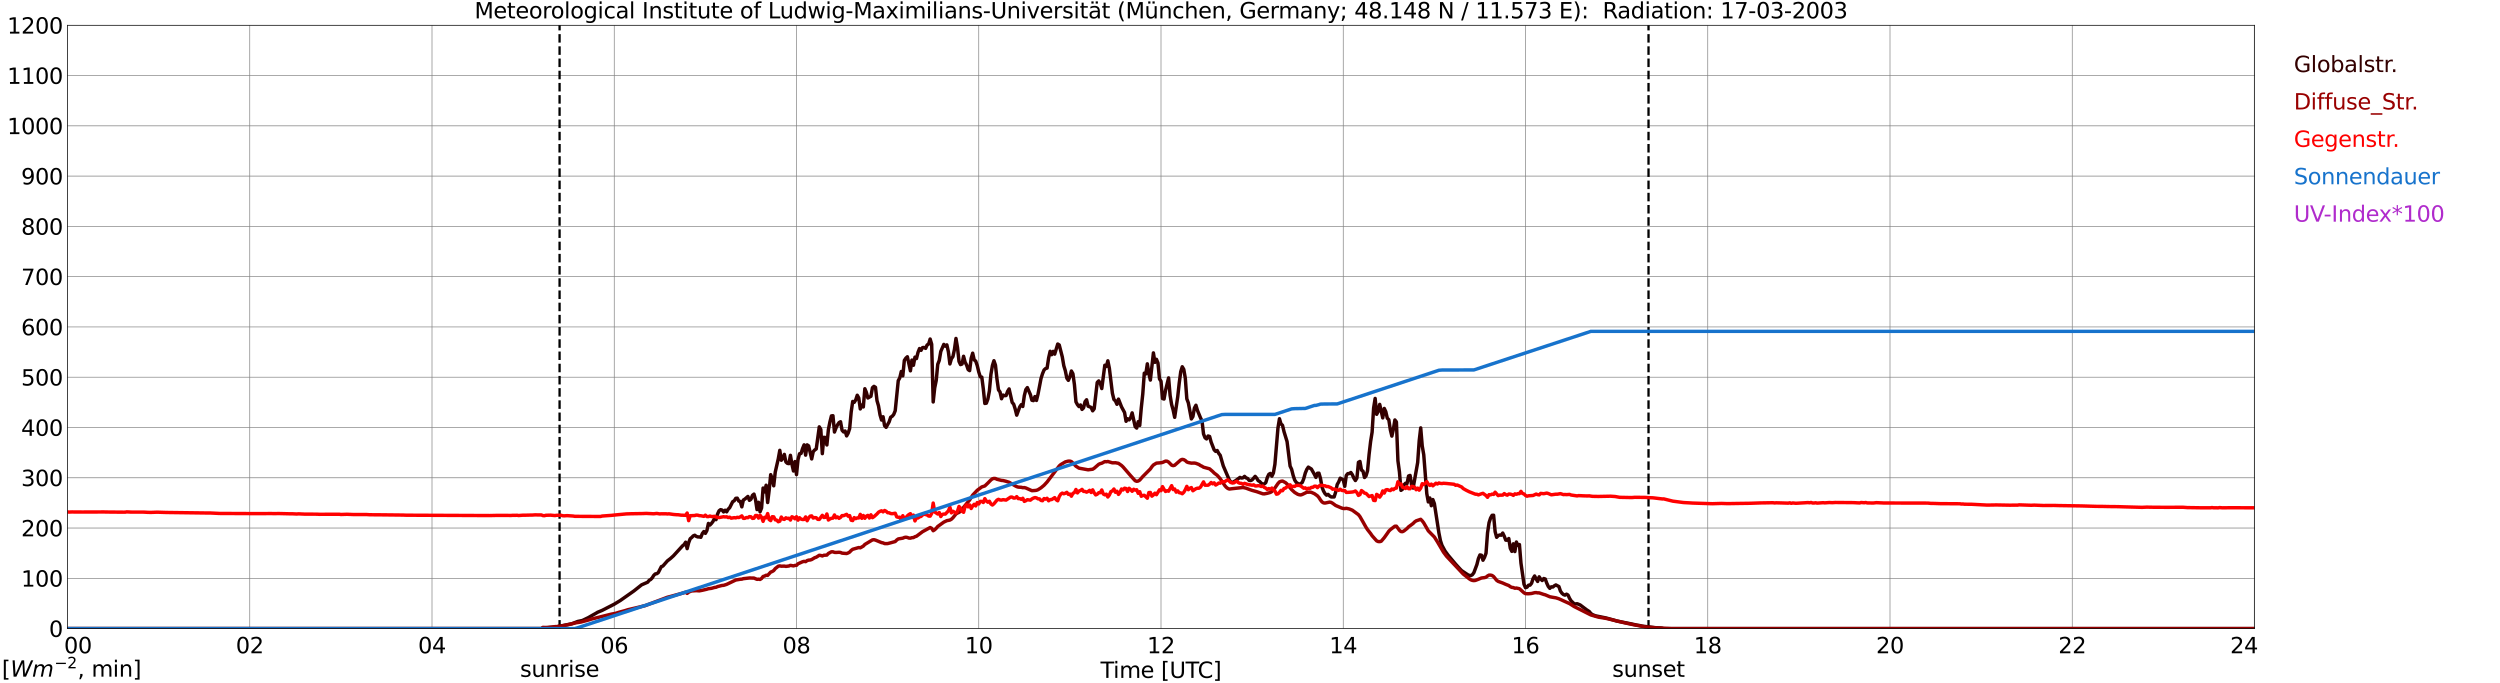 <?xml version="1.0" encoding="utf-8" standalone="no"?>
<!DOCTYPE svg PUBLIC "-//W3C//DTD SVG 1.1//EN"
  "http://www.w3.org/Graphics/SVG/1.1/DTD/svg11.dtd">
<svg xmlns:xlink="http://www.w3.org/1999/xlink" width="1085.4pt" height="296.64pt" viewBox="0 0 1085.4 296.64" xmlns="http://www.w3.org/2000/svg" version="1.1">
 <defs>
  <style type="text/css">*{stroke-linejoin: round; stroke-linecap: butt}</style>
 </defs>
 <g id="figure_1">
  <g id="patch_1">
   <path d="M 0 296.64 
L 1085.4 296.64 
L 1085.4 0 
L 0 0 
z
" style="fill: #ffffff"/>
  </g>
  <g id="axes_1">
   <g id="patch_2">
    <path d="M 29.306 272.909 
L 978.814 272.909 
L 978.814 10.976 
L 29.306 10.976 
z
" style="fill: #ffffff"/>
   </g>
   <g id="patch_3">
    <path d="M 978.814 272.909 
L 978.814 272.909 
L 978.814 10.976 
L 978.814 10.976 
z
" clip-path="url(#p98d55d004a)" style="fill: #d3d3d3; opacity: 0.25; stroke: #d3d3d3; stroke-linejoin: miter"/>
   </g>
   <g id="matplotlib.axis_1">
    <g id="xtick_1">
     <g id="line2d_1">
      <path d="M 29.306 272.909 
L 29.306 10.976 
" clip-path="url(#p98d55d004a)" style="fill: none; stroke: #808080; stroke-width: 0.3; stroke-linecap: square"/>
     </g>
     <g id="line2d_2"/>
     <g id="text_1">
      <!--    00 -->
      <g transform="translate(18.733 283.627) scale(0.095 -0.095)">
       <defs>
        <path id="DejaVuSans-20" transform="scale(0.016)"/>
        <path id="DejaVuSans-30" d="M 2034 4250 
Q 1547 4250 1301 3770 
Q 1056 3291 1056 2328 
Q 1056 1369 1301 889 
Q 1547 409 2034 409 
Q 2525 409 2770 889 
Q 3016 1369 3016 2328 
Q 3016 3291 2770 3770 
Q 2525 4250 2034 4250 
z
M 2034 4750 
Q 2819 4750 3233 4129 
Q 3647 3509 3647 2328 
Q 3647 1150 3233 529 
Q 2819 -91 2034 -91 
Q 1250 -91 836 529 
Q 422 1150 422 2328 
Q 422 3509 836 4129 
Q 1250 4750 2034 4750 
z
" transform="scale(0.016)"/>
       </defs>
       <use xlink:href="#DejaVuSans-20"/>
       <use xlink:href="#DejaVuSans-20" transform="translate(31.787 0)"/>
       <use xlink:href="#DejaVuSans-20" transform="translate(63.574 0)"/>
       <use xlink:href="#DejaVuSans-30" transform="translate(95.361 0)"/>
       <use xlink:href="#DejaVuSans-30" transform="translate(158.984 0)"/>
      </g>
     </g>
    </g>
    <g id="xtick_2">
     <g id="line2d_3">
      <path d="M 108.431 272.909 
L 108.431 10.976 
" clip-path="url(#p98d55d004a)" style="fill: none; stroke: #808080; stroke-width: 0.3; stroke-linecap: square"/>
     </g>
     <g id="line2d_4"/>
     <g id="text_2">
      <!-- 02 -->
      <g transform="translate(102.387 283.627) scale(0.095 -0.095)">
       <defs>
        <path id="DejaVuSans-32" d="M 1228 531 
L 3431 531 
L 3431 0 
L 469 0 
L 469 531 
Q 828 903 1448 1529 
Q 2069 2156 2228 2338 
Q 2531 2678 2651 2914 
Q 2772 3150 2772 3378 
Q 2772 3750 2511 3984 
Q 2250 4219 1831 4219 
Q 1534 4219 1204 4116 
Q 875 4013 500 3803 
L 500 4441 
Q 881 4594 1212 4672 
Q 1544 4750 1819 4750 
Q 2544 4750 2975 4387 
Q 3406 4025 3406 3419 
Q 3406 3131 3298 2873 
Q 3191 2616 2906 2266 
Q 2828 2175 2409 1742 
Q 1991 1309 1228 531 
z
" transform="scale(0.016)"/>
       </defs>
       <use xlink:href="#DejaVuSans-30"/>
       <use xlink:href="#DejaVuSans-32" transform="translate(63.623 0)"/>
      </g>
     </g>
    </g>
    <g id="xtick_3">
     <g id="line2d_5">
      <path d="M 187.557 272.909 
L 187.557 10.976 
" clip-path="url(#p98d55d004a)" style="fill: none; stroke: #808080; stroke-width: 0.3; stroke-linecap: square"/>
     </g>
     <g id="line2d_6"/>
     <g id="text_3">
      <!-- 04 -->
      <g transform="translate(181.513 283.627) scale(0.095 -0.095)">
       <defs>
        <path id="DejaVuSans-34" d="M 2419 4116 
L 825 1625 
L 2419 1625 
L 2419 4116 
z
M 2253 4666 
L 3047 4666 
L 3047 1625 
L 3713 1625 
L 3713 1100 
L 3047 1100 
L 3047 0 
L 2419 0 
L 2419 1100 
L 313 1100 
L 313 1709 
L 2253 4666 
z
" transform="scale(0.016)"/>
       </defs>
       <use xlink:href="#DejaVuSans-30"/>
       <use xlink:href="#DejaVuSans-34" transform="translate(63.623 0)"/>
      </g>
     </g>
    </g>
    <g id="xtick_4">
     <g id="line2d_7">
      <path d="M 266.683 272.909 
L 266.683 10.976 
" clip-path="url(#p98d55d004a)" style="fill: none; stroke: #808080; stroke-width: 0.3; stroke-linecap: square"/>
     </g>
     <g id="line2d_8"/>
     <g id="text_4">
      <!-- 06 -->
      <g transform="translate(260.638 283.627) scale(0.095 -0.095)">
       <defs>
        <path id="DejaVuSans-36" d="M 2113 2584 
Q 1688 2584 1439 2293 
Q 1191 2003 1191 1497 
Q 1191 994 1439 701 
Q 1688 409 2113 409 
Q 2538 409 2786 701 
Q 3034 994 3034 1497 
Q 3034 2003 2786 2293 
Q 2538 2584 2113 2584 
z
M 3366 4563 
L 3366 3988 
Q 3128 4100 2886 4159 
Q 2644 4219 2406 4219 
Q 1781 4219 1451 3797 
Q 1122 3375 1075 2522 
Q 1259 2794 1537 2939 
Q 1816 3084 2150 3084 
Q 2853 3084 3261 2657 
Q 3669 2231 3669 1497 
Q 3669 778 3244 343 
Q 2819 -91 2113 -91 
Q 1303 -91 875 529 
Q 447 1150 447 2328 
Q 447 3434 972 4092 
Q 1497 4750 2381 4750 
Q 2619 4750 2861 4703 
Q 3103 4656 3366 4563 
z
" transform="scale(0.016)"/>
       </defs>
       <use xlink:href="#DejaVuSans-30"/>
       <use xlink:href="#DejaVuSans-36" transform="translate(63.623 0)"/>
      </g>
     </g>
    </g>
    <g id="xtick_5">
     <g id="line2d_9">
      <path d="M 345.808 272.909 
L 345.808 10.976 
" clip-path="url(#p98d55d004a)" style="fill: none; stroke: #808080; stroke-width: 0.3; stroke-linecap: square"/>
     </g>
     <g id="line2d_10"/>
     <g id="text_5">
      <!-- 08 -->
      <g transform="translate(339.764 283.627) scale(0.095 -0.095)">
       <defs>
        <path id="DejaVuSans-38" d="M 2034 2216 
Q 1584 2216 1326 1975 
Q 1069 1734 1069 1313 
Q 1069 891 1326 650 
Q 1584 409 2034 409 
Q 2484 409 2743 651 
Q 3003 894 3003 1313 
Q 3003 1734 2745 1975 
Q 2488 2216 2034 2216 
z
M 1403 2484 
Q 997 2584 770 2862 
Q 544 3141 544 3541 
Q 544 4100 942 4425 
Q 1341 4750 2034 4750 
Q 2731 4750 3128 4425 
Q 3525 4100 3525 3541 
Q 3525 3141 3298 2862 
Q 3072 2584 2669 2484 
Q 3125 2378 3379 2068 
Q 3634 1759 3634 1313 
Q 3634 634 3220 271 
Q 2806 -91 2034 -91 
Q 1263 -91 848 271 
Q 434 634 434 1313 
Q 434 1759 690 2068 
Q 947 2378 1403 2484 
z
M 1172 3481 
Q 1172 3119 1398 2916 
Q 1625 2713 2034 2713 
Q 2441 2713 2670 2916 
Q 2900 3119 2900 3481 
Q 2900 3844 2670 4047 
Q 2441 4250 2034 4250 
Q 1625 4250 1398 4047 
Q 1172 3844 1172 3481 
z
" transform="scale(0.016)"/>
       </defs>
       <use xlink:href="#DejaVuSans-30"/>
       <use xlink:href="#DejaVuSans-38" transform="translate(63.623 0)"/>
      </g>
     </g>
    </g>
    <g id="xtick_6">
     <g id="line2d_11">
      <path d="M 424.934 272.909 
L 424.934 10.976 
" clip-path="url(#p98d55d004a)" style="fill: none; stroke: #808080; stroke-width: 0.3; stroke-linecap: square"/>
     </g>
     <g id="line2d_12"/>
     <g id="text_6">
      <!-- 10 -->
      <g transform="translate(418.89 283.627) scale(0.095 -0.095)">
       <defs>
        <path id="DejaVuSans-31" d="M 794 531 
L 1825 531 
L 1825 4091 
L 703 3866 
L 703 4441 
L 1819 4666 
L 2450 4666 
L 2450 531 
L 3481 531 
L 3481 0 
L 794 0 
L 794 531 
z
" transform="scale(0.016)"/>
       </defs>
       <use xlink:href="#DejaVuSans-31"/>
       <use xlink:href="#DejaVuSans-30" transform="translate(63.623 0)"/>
      </g>
     </g>
    </g>
    <g id="xtick_7">
     <g id="line2d_13">
      <path d="M 504.06 272.909 
L 504.06 10.976 
" clip-path="url(#p98d55d004a)" style="fill: none; stroke: #808080; stroke-width: 0.3; stroke-linecap: square"/>
     </g>
     <g id="line2d_14"/>
     <g id="text_7">
      <!-- 12 -->
      <g transform="translate(498.015 283.627) scale(0.095 -0.095)">
       <use xlink:href="#DejaVuSans-31"/>
       <use xlink:href="#DejaVuSans-32" transform="translate(63.623 0)"/>
      </g>
     </g>
    </g>
    <g id="xtick_8">
     <g id="line2d_15">
      <path d="M 583.185 272.909 
L 583.185 10.976 
" clip-path="url(#p98d55d004a)" style="fill: none; stroke: #808080; stroke-width: 0.3; stroke-linecap: square"/>
     </g>
     <g id="line2d_16"/>
     <g id="text_8">
      <!-- 14 -->
      <g transform="translate(577.141 283.627) scale(0.095 -0.095)">
       <use xlink:href="#DejaVuSans-31"/>
       <use xlink:href="#DejaVuSans-34" transform="translate(63.623 0)"/>
      </g>
     </g>
    </g>
    <g id="xtick_9">
     <g id="line2d_17">
      <path d="M 662.311 272.909 
L 662.311 10.976 
" clip-path="url(#p98d55d004a)" style="fill: none; stroke: #808080; stroke-width: 0.3; stroke-linecap: square"/>
     </g>
     <g id="line2d_18"/>
     <g id="text_9">
      <!-- 16 -->
      <g transform="translate(656.267 283.627) scale(0.095 -0.095)">
       <use xlink:href="#DejaVuSans-31"/>
       <use xlink:href="#DejaVuSans-36" transform="translate(63.623 0)"/>
      </g>
     </g>
    </g>
    <g id="xtick_10">
     <g id="line2d_19">
      <path d="M 741.437 272.909 
L 741.437 10.976 
" clip-path="url(#p98d55d004a)" style="fill: none; stroke: #808080; stroke-width: 0.3; stroke-linecap: square"/>
     </g>
     <g id="line2d_20"/>
     <g id="text_10">
      <!-- 18 -->
      <g transform="translate(735.392 283.627) scale(0.095 -0.095)">
       <use xlink:href="#DejaVuSans-31"/>
       <use xlink:href="#DejaVuSans-38" transform="translate(63.623 0)"/>
      </g>
     </g>
    </g>
    <g id="xtick_11">
     <g id="line2d_21">
      <path d="M 820.562 272.909 
L 820.562 10.976 
" clip-path="url(#p98d55d004a)" style="fill: none; stroke: #808080; stroke-width: 0.3; stroke-linecap: square"/>
     </g>
     <g id="line2d_22"/>
     <g id="text_11">
      <!-- 20 -->
      <g transform="translate(814.518 283.627) scale(0.095 -0.095)">
       <use xlink:href="#DejaVuSans-32"/>
       <use xlink:href="#DejaVuSans-30" transform="translate(63.623 0)"/>
      </g>
     </g>
    </g>
    <g id="xtick_12">
     <g id="line2d_23">
      <path d="M 899.688 272.909 
L 899.688 10.976 
" clip-path="url(#p98d55d004a)" style="fill: none; stroke: #808080; stroke-width: 0.3; stroke-linecap: square"/>
     </g>
     <g id="line2d_24"/>
     <g id="text_12">
      <!-- 22 -->
      <g transform="translate(893.644 283.627) scale(0.095 -0.095)">
       <use xlink:href="#DejaVuSans-32"/>
       <use xlink:href="#DejaVuSans-32" transform="translate(63.623 0)"/>
      </g>
     </g>
    </g>
    <g id="xtick_13">
     <g id="line2d_25">
      <path d="M 978.814 272.909 
L 978.814 10.976 
" clip-path="url(#p98d55d004a)" style="fill: none; stroke: #808080; stroke-width: 0.3; stroke-linecap: square"/>
     </g>
     <g id="line2d_26"/>
     <g id="text_13">
      <!-- 24    -->
      <g transform="translate(968.241 283.627) scale(0.095 -0.095)">
       <use xlink:href="#DejaVuSans-32"/>
       <use xlink:href="#DejaVuSans-34" transform="translate(63.623 0)"/>
       <use xlink:href="#DejaVuSans-20" transform="translate(127.246 0)"/>
       <use xlink:href="#DejaVuSans-20" transform="translate(159.033 0)"/>
       <use xlink:href="#DejaVuSans-20" transform="translate(190.82 0)"/>
      </g>
     </g>
    </g>
    <g id="text_14">
     <!-- Time [UTC] -->
     <g transform="translate(477.806 294.322) scale(0.095 -0.095)">
      <defs>
       <path id="DejaVuSans-54" d="M -19 4666 
L 3928 4666 
L 3928 4134 
L 2272 4134 
L 2272 0 
L 1638 0 
L 1638 4134 
L -19 4134 
L -19 4666 
z
" transform="scale(0.016)"/>
       <path id="DejaVuSans-69" d="M 603 3500 
L 1178 3500 
L 1178 0 
L 603 0 
L 603 3500 
z
M 603 4863 
L 1178 4863 
L 1178 4134 
L 603 4134 
L 603 4863 
z
" transform="scale(0.016)"/>
       <path id="DejaVuSans-6d" d="M 3328 2828 
Q 3544 3216 3844 3400 
Q 4144 3584 4550 3584 
Q 5097 3584 5394 3201 
Q 5691 2819 5691 2113 
L 5691 0 
L 5113 0 
L 5113 2094 
Q 5113 2597 4934 2840 
Q 4756 3084 4391 3084 
Q 3944 3084 3684 2787 
Q 3425 2491 3425 1978 
L 3425 0 
L 2847 0 
L 2847 2094 
Q 2847 2600 2669 2842 
Q 2491 3084 2119 3084 
Q 1678 3084 1418 2786 
Q 1159 2488 1159 1978 
L 1159 0 
L 581 0 
L 581 3500 
L 1159 3500 
L 1159 2956 
Q 1356 3278 1631 3431 
Q 1906 3584 2284 3584 
Q 2666 3584 2933 3390 
Q 3200 3197 3328 2828 
z
" transform="scale(0.016)"/>
       <path id="DejaVuSans-65" d="M 3597 1894 
L 3597 1613 
L 953 1613 
Q 991 1019 1311 708 
Q 1631 397 2203 397 
Q 2534 397 2845 478 
Q 3156 559 3463 722 
L 3463 178 
Q 3153 47 2828 -22 
Q 2503 -91 2169 -91 
Q 1331 -91 842 396 
Q 353 884 353 1716 
Q 353 2575 817 3079 
Q 1281 3584 2069 3584 
Q 2775 3584 3186 3129 
Q 3597 2675 3597 1894 
z
M 3022 2063 
Q 3016 2534 2758 2815 
Q 2500 3097 2075 3097 
Q 1594 3097 1305 2825 
Q 1016 2553 972 2059 
L 3022 2063 
z
" transform="scale(0.016)"/>
       <path id="DejaVuSans-5b" d="M 550 4863 
L 1875 4863 
L 1875 4416 
L 1125 4416 
L 1125 -397 
L 1875 -397 
L 1875 -844 
L 550 -844 
L 550 4863 
z
" transform="scale(0.016)"/>
       <path id="DejaVuSans-55" d="M 556 4666 
L 1191 4666 
L 1191 1831 
Q 1191 1081 1462 751 
Q 1734 422 2344 422 
Q 2950 422 3222 751 
Q 3494 1081 3494 1831 
L 3494 4666 
L 4128 4666 
L 4128 1753 
Q 4128 841 3676 375 
Q 3225 -91 2344 -91 
Q 1459 -91 1007 375 
Q 556 841 556 1753 
L 556 4666 
z
" transform="scale(0.016)"/>
       <path id="DejaVuSans-43" d="M 4122 4306 
L 4122 3641 
Q 3803 3938 3442 4084 
Q 3081 4231 2675 4231 
Q 1875 4231 1450 3742 
Q 1025 3253 1025 2328 
Q 1025 1406 1450 917 
Q 1875 428 2675 428 
Q 3081 428 3442 575 
Q 3803 722 4122 1019 
L 4122 359 
Q 3791 134 3420 21 
Q 3050 -91 2638 -91 
Q 1578 -91 968 557 
Q 359 1206 359 2328 
Q 359 3453 968 4101 
Q 1578 4750 2638 4750 
Q 3056 4750 3426 4639 
Q 3797 4528 4122 4306 
z
" transform="scale(0.016)"/>
       <path id="DejaVuSans-5d" d="M 1947 4863 
L 1947 -844 
L 622 -844 
L 622 -397 
L 1369 -397 
L 1369 4416 
L 622 4416 
L 622 4863 
L 1947 4863 
z
" transform="scale(0.016)"/>
      </defs>
      <use xlink:href="#DejaVuSans-54"/>
      <use xlink:href="#DejaVuSans-69" transform="translate(57.959 0)"/>
      <use xlink:href="#DejaVuSans-6d" transform="translate(85.742 0)"/>
      <use xlink:href="#DejaVuSans-65" transform="translate(183.154 0)"/>
      <use xlink:href="#DejaVuSans-20" transform="translate(244.678 0)"/>
      <use xlink:href="#DejaVuSans-5b" transform="translate(276.465 0)"/>
      <use xlink:href="#DejaVuSans-55" transform="translate(315.479 0)"/>
      <use xlink:href="#DejaVuSans-54" transform="translate(388.672 0)"/>
      <use xlink:href="#DejaVuSans-43" transform="translate(443.881 0)"/>
      <use xlink:href="#DejaVuSans-5d" transform="translate(513.705 0)"/>
     </g>
    </g>
   </g>
   <g id="matplotlib.axis_2">
    <g id="ytick_1">
     <g id="line2d_27">
      <path d="M 29.306 272.909 
L 978.814 272.909 
" clip-path="url(#p98d55d004a)" style="fill: none; stroke: #808080; stroke-width: 0.3; stroke-linecap: square"/>
     </g>
     <g id="line2d_28"/>
     <g id="text_15">
      <!-- 0 -->
      <g transform="translate(21.261 276.518) scale(0.095 -0.095)">
       <use xlink:href="#DejaVuSans-30"/>
      </g>
     </g>
    </g>
    <g id="ytick_2">
     <g id="line2d_29">
      <path d="M 29.306 251.081 
L 978.814 251.081 
" clip-path="url(#p98d55d004a)" style="fill: none; stroke: #808080; stroke-width: 0.3; stroke-linecap: square"/>
     </g>
     <g id="line2d_30"/>
     <g id="text_16">
      <!-- 100 -->
      <g transform="translate(9.173 254.69) scale(0.095 -0.095)">
       <use xlink:href="#DejaVuSans-31"/>
       <use xlink:href="#DejaVuSans-30" transform="translate(63.623 0)"/>
       <use xlink:href="#DejaVuSans-30" transform="translate(127.246 0)"/>
      </g>
     </g>
    </g>
    <g id="ytick_3">
     <g id="line2d_31">
      <path d="M 29.306 229.253 
L 978.814 229.253 
" clip-path="url(#p98d55d004a)" style="fill: none; stroke: #808080; stroke-width: 0.3; stroke-linecap: square"/>
     </g>
     <g id="line2d_32"/>
     <g id="text_17">
      <!-- 200 -->
      <g transform="translate(9.173 232.863) scale(0.095 -0.095)">
       <use xlink:href="#DejaVuSans-32"/>
       <use xlink:href="#DejaVuSans-30" transform="translate(63.623 0)"/>
       <use xlink:href="#DejaVuSans-30" transform="translate(127.246 0)"/>
      </g>
     </g>
    </g>
    <g id="ytick_4">
     <g id="line2d_33">
      <path d="M 29.306 207.426 
L 978.814 207.426 
" clip-path="url(#p98d55d004a)" style="fill: none; stroke: #808080; stroke-width: 0.3; stroke-linecap: square"/>
     </g>
     <g id="line2d_34"/>
     <g id="text_18">
      <!-- 300 -->
      <g transform="translate(9.173 211.035) scale(0.095 -0.095)">
       <defs>
        <path id="DejaVuSans-33" d="M 2597 2516 
Q 3050 2419 3304 2112 
Q 3559 1806 3559 1356 
Q 3559 666 3084 287 
Q 2609 -91 1734 -91 
Q 1441 -91 1130 -33 
Q 819 25 488 141 
L 488 750 
Q 750 597 1062 519 
Q 1375 441 1716 441 
Q 2309 441 2620 675 
Q 2931 909 2931 1356 
Q 2931 1769 2642 2001 
Q 2353 2234 1838 2234 
L 1294 2234 
L 1294 2753 
L 1863 2753 
Q 2328 2753 2575 2939 
Q 2822 3125 2822 3475 
Q 2822 3834 2567 4026 
Q 2313 4219 1838 4219 
Q 1578 4219 1281 4162 
Q 984 4106 628 3988 
L 628 4550 
Q 988 4650 1302 4700 
Q 1616 4750 1894 4750 
Q 2613 4750 3031 4423 
Q 3450 4097 3450 3541 
Q 3450 3153 3228 2886 
Q 3006 2619 2597 2516 
z
" transform="scale(0.016)"/>
       </defs>
       <use xlink:href="#DejaVuSans-33"/>
       <use xlink:href="#DejaVuSans-30" transform="translate(63.623 0)"/>
       <use xlink:href="#DejaVuSans-30" transform="translate(127.246 0)"/>
      </g>
     </g>
    </g>
    <g id="ytick_5">
     <g id="line2d_35">
      <path d="M 29.306 185.598 
L 978.814 185.598 
" clip-path="url(#p98d55d004a)" style="fill: none; stroke: #808080; stroke-width: 0.3; stroke-linecap: square"/>
     </g>
     <g id="line2d_36"/>
     <g id="text_19">
      <!-- 400 -->
      <g transform="translate(9.173 189.207) scale(0.095 -0.095)">
       <use xlink:href="#DejaVuSans-34"/>
       <use xlink:href="#DejaVuSans-30" transform="translate(63.623 0)"/>
       <use xlink:href="#DejaVuSans-30" transform="translate(127.246 0)"/>
      </g>
     </g>
    </g>
    <g id="ytick_6">
     <g id="line2d_37">
      <path d="M 29.306 163.77 
L 978.814 163.77 
" clip-path="url(#p98d55d004a)" style="fill: none; stroke: #808080; stroke-width: 0.3; stroke-linecap: square"/>
     </g>
     <g id="line2d_38"/>
     <g id="text_20">
      <!-- 500 -->
      <g transform="translate(9.173 167.379) scale(0.095 -0.095)">
       <defs>
        <path id="DejaVuSans-35" d="M 691 4666 
L 3169 4666 
L 3169 4134 
L 1269 4134 
L 1269 2991 
Q 1406 3038 1543 3061 
Q 1681 3084 1819 3084 
Q 2600 3084 3056 2656 
Q 3513 2228 3513 1497 
Q 3513 744 3044 326 
Q 2575 -91 1722 -91 
Q 1428 -91 1123 -41 
Q 819 9 494 109 
L 494 744 
Q 775 591 1075 516 
Q 1375 441 1709 441 
Q 2250 441 2565 725 
Q 2881 1009 2881 1497 
Q 2881 1984 2565 2268 
Q 2250 2553 1709 2553 
Q 1456 2553 1204 2497 
Q 953 2441 691 2322 
L 691 4666 
z
" transform="scale(0.016)"/>
       </defs>
       <use xlink:href="#DejaVuSans-35"/>
       <use xlink:href="#DejaVuSans-30" transform="translate(63.623 0)"/>
       <use xlink:href="#DejaVuSans-30" transform="translate(127.246 0)"/>
      </g>
     </g>
    </g>
    <g id="ytick_7">
     <g id="line2d_39">
      <path d="M 29.306 141.942 
L 978.814 141.942 
" clip-path="url(#p98d55d004a)" style="fill: none; stroke: #808080; stroke-width: 0.3; stroke-linecap: square"/>
     </g>
     <g id="line2d_40"/>
     <g id="text_21">
      <!-- 600 -->
      <g transform="translate(9.173 145.551) scale(0.095 -0.095)">
       <use xlink:href="#DejaVuSans-36"/>
       <use xlink:href="#DejaVuSans-30" transform="translate(63.623 0)"/>
       <use xlink:href="#DejaVuSans-30" transform="translate(127.246 0)"/>
      </g>
     </g>
    </g>
    <g id="ytick_8">
     <g id="line2d_41">
      <path d="M 29.306 120.114 
L 978.814 120.114 
" clip-path="url(#p98d55d004a)" style="fill: none; stroke: #808080; stroke-width: 0.3; stroke-linecap: square"/>
     </g>
     <g id="line2d_42"/>
     <g id="text_22">
      <!-- 700 -->
      <g transform="translate(9.173 123.724) scale(0.095 -0.095)">
       <defs>
        <path id="DejaVuSans-37" d="M 525 4666 
L 3525 4666 
L 3525 4397 
L 1831 0 
L 1172 0 
L 2766 4134 
L 525 4134 
L 525 4666 
z
" transform="scale(0.016)"/>
       </defs>
       <use xlink:href="#DejaVuSans-37"/>
       <use xlink:href="#DejaVuSans-30" transform="translate(63.623 0)"/>
       <use xlink:href="#DejaVuSans-30" transform="translate(127.246 0)"/>
      </g>
     </g>
    </g>
    <g id="ytick_9">
     <g id="line2d_43">
      <path d="M 29.306 98.287 
L 978.814 98.287 
" clip-path="url(#p98d55d004a)" style="fill: none; stroke: #808080; stroke-width: 0.3; stroke-linecap: square"/>
     </g>
     <g id="line2d_44"/>
     <g id="text_23">
      <!-- 800 -->
      <g transform="translate(9.173 101.896) scale(0.095 -0.095)">
       <use xlink:href="#DejaVuSans-38"/>
       <use xlink:href="#DejaVuSans-30" transform="translate(63.623 0)"/>
       <use xlink:href="#DejaVuSans-30" transform="translate(127.246 0)"/>
      </g>
     </g>
    </g>
    <g id="ytick_10">
     <g id="line2d_45">
      <path d="M 29.306 76.459 
L 978.814 76.459 
" clip-path="url(#p98d55d004a)" style="fill: none; stroke: #808080; stroke-width: 0.3; stroke-linecap: square"/>
     </g>
     <g id="line2d_46"/>
     <g id="text_24">
      <!-- 900 -->
      <g transform="translate(9.173 80.068) scale(0.095 -0.095)">
       <defs>
        <path id="DejaVuSans-39" d="M 703 97 
L 703 672 
Q 941 559 1184 500 
Q 1428 441 1663 441 
Q 2288 441 2617 861 
Q 2947 1281 2994 2138 
Q 2813 1869 2534 1725 
Q 2256 1581 1919 1581 
Q 1219 1581 811 2004 
Q 403 2428 403 3163 
Q 403 3881 828 4315 
Q 1253 4750 1959 4750 
Q 2769 4750 3195 4129 
Q 3622 3509 3622 2328 
Q 3622 1225 3098 567 
Q 2575 -91 1691 -91 
Q 1453 -91 1209 -44 
Q 966 3 703 97 
z
M 1959 2075 
Q 2384 2075 2632 2365 
Q 2881 2656 2881 3163 
Q 2881 3666 2632 3958 
Q 2384 4250 1959 4250 
Q 1534 4250 1286 3958 
Q 1038 3666 1038 3163 
Q 1038 2656 1286 2365 
Q 1534 2075 1959 2075 
z
" transform="scale(0.016)"/>
       </defs>
       <use xlink:href="#DejaVuSans-39"/>
       <use xlink:href="#DejaVuSans-30" transform="translate(63.623 0)"/>
       <use xlink:href="#DejaVuSans-30" transform="translate(127.246 0)"/>
      </g>
     </g>
    </g>
    <g id="ytick_11">
     <g id="line2d_47">
      <path d="M 29.306 54.631 
L 978.814 54.631 
" clip-path="url(#p98d55d004a)" style="fill: none; stroke: #808080; stroke-width: 0.3; stroke-linecap: square"/>
     </g>
     <g id="line2d_48"/>
     <g id="text_25">
      <!-- 1000 -->
      <g transform="translate(3.128 58.24) scale(0.095 -0.095)">
       <use xlink:href="#DejaVuSans-31"/>
       <use xlink:href="#DejaVuSans-30" transform="translate(63.623 0)"/>
       <use xlink:href="#DejaVuSans-30" transform="translate(127.246 0)"/>
       <use xlink:href="#DejaVuSans-30" transform="translate(190.869 0)"/>
      </g>
     </g>
    </g>
    <g id="ytick_12">
     <g id="line2d_49">
      <path d="M 29.306 32.803 
L 978.814 32.803 
" clip-path="url(#p98d55d004a)" style="fill: none; stroke: #808080; stroke-width: 0.3; stroke-linecap: square"/>
     </g>
     <g id="line2d_50"/>
     <g id="text_26">
      <!-- 1100 -->
      <g transform="translate(3.128 36.413) scale(0.095 -0.095)">
       <use xlink:href="#DejaVuSans-31"/>
       <use xlink:href="#DejaVuSans-31" transform="translate(63.623 0)"/>
       <use xlink:href="#DejaVuSans-30" transform="translate(127.246 0)"/>
       <use xlink:href="#DejaVuSans-30" transform="translate(190.869 0)"/>
      </g>
     </g>
    </g>
    <g id="ytick_13">
     <g id="line2d_51">
      <path d="M 29.306 10.976 
L 978.814 10.976 
" clip-path="url(#p98d55d004a)" style="fill: none; stroke: #808080; stroke-width: 0.3; stroke-linecap: square"/>
     </g>
     <g id="line2d_52"/>
     <g id="text_27">
      <!-- 1200 -->
      <g transform="translate(3.128 14.585) scale(0.095 -0.095)">
       <use xlink:href="#DejaVuSans-31"/>
       <use xlink:href="#DejaVuSans-32" transform="translate(63.623 0)"/>
       <use xlink:href="#DejaVuSans-30" transform="translate(127.246 0)"/>
       <use xlink:href="#DejaVuSans-30" transform="translate(190.869 0)"/>
      </g>
     </g>
    </g>
   </g>
   <g id="line2d_53">
    <path d="M 242.945 272.909 
L 242.945 10.976 
" clip-path="url(#p98d55d004a)" style="fill: none; stroke-dasharray: 3.7,1.6; stroke-dashoffset: 0; stroke: #000000"/>
   </g>
   <g id="line2d_54">
    <path d="M 715.721 272.909 
L 715.721 10.976 
" clip-path="url(#p98d55d004a)" style="fill: none; stroke-dasharray: 3.7,1.6; stroke-dashoffset: 0; stroke: #000000"/>
   </g>
   <g id="line2d_55">
    <path d="M 29.306 272.909 
L 235.033 272.909 
L 235.692 272.632 
L 237.011 272.549 
L 240.308 272.263 
L 240.967 272.14 
L 241.626 272.14 
L 248.22 270.829 
L 250.858 269.805 
L 252.836 269.397 
L 255.473 268.126 
L 257.451 266.98 
L 258.77 266.243 
L 259.43 265.832 
L 261.408 265.014 
L 266.683 262.311 
L 269.32 260.714 
L 275.255 256.538 
L 278.552 253.916 
L 281.189 252.768 
L 281.849 251.95 
L 282.508 251.581 
L 283.167 250.885 
L 283.827 249.822 
L 284.486 249.165 
L 285.145 249.084 
L 285.805 248.593 
L 287.124 246.013 
L 287.783 245.766 
L 289.761 243.513 
L 291.08 242.49 
L 292.399 241.302 
L 296.355 236.961 
L 297.014 236.43 
L 297.674 235.407 
L 298.333 238.19 
L 298.992 235.61 
L 299.652 233.889 
L 300.311 233.357 
L 300.971 232.661 
L 301.63 232.375 
L 302.289 232.866 
L 302.949 233.112 
L 303.608 233.112 
L 304.267 233.276 
L 304.927 231.637 
L 305.586 230.777 
L 306.246 231.556 
L 306.905 230.327 
L 307.564 227.256 
L 308.224 227.952 
L 308.883 227.256 
L 309.543 226.396 
L 310.202 225.045 
L 310.861 225.617 
L 311.521 223.203 
L 312.18 221.769 
L 312.839 221.277 
L 313.499 221.441 
L 314.158 222.26 
L 314.818 221.522 
L 315.477 222.218 
L 316.136 221.072 
L 316.796 220.417 
L 318.114 217.796 
L 318.774 217.427 
L 319.433 216.362 
L 320.093 216.281 
L 320.752 217.549 
L 321.411 217.713 
L 322.071 220.049 
L 322.73 217.1 
L 323.39 216.689 
L 324.708 215.543 
L 325.368 217.222 
L 326.027 216.772 
L 326.686 215.052 
L 327.346 214.52 
L 328.005 216.894 
L 328.665 221.236 
L 329.324 218.082 
L 329.983 222.177 
L 330.643 220.54 
L 331.302 211.898 
L 331.961 213.579 
L 332.621 210.669 
L 333.28 218.165 
L 333.94 212.841 
L 334.599 206.083 
L 335.258 207.803 
L 335.918 210.916 
L 336.577 204.979 
L 337.896 199.203 
L 338.555 195.518 
L 339.215 199.819 
L 339.874 198.998 
L 340.533 197.278 
L 341.193 200.554 
L 341.852 201.17 
L 342.512 201.292 
L 343.171 197.688 
L 343.83 201.578 
L 344.49 204.485 
L 345.149 200.39 
L 345.808 206.042 
L 346.468 199.53 
L 347.127 196.992 
L 347.787 196.87 
L 348.446 194.739 
L 349.105 193.141 
L 349.765 197.605 
L 350.424 193.141 
L 351.083 193.593 
L 352.402 199.244 
L 353.062 196.09 
L 353.721 195.355 
L 354.38 194.903 
L 355.699 185.321 
L 356.359 186.425 
L 357.018 196.95 
L 357.677 189.865 
L 358.337 189.948 
L 358.996 193.183 
L 359.655 186.508 
L 360.315 183.19 
L 360.974 180.571 
L 361.634 180.488 
L 362.293 187.573 
L 362.952 185.812 
L 363.612 184.461 
L 364.271 183.478 
L 364.93 183.109 
L 365.59 186.794 
L 366.249 187.532 
L 366.909 187.121 
L 367.568 189.252 
L 368.227 188.064 
L 368.887 186.058 
L 369.546 178.89 
L 370.206 174.304 
L 370.865 174.673 
L 371.524 173.608 
L 372.184 171.602 
L 372.843 172.789 
L 373.502 177.539 
L 374.162 175.819 
L 374.821 176.679 
L 375.481 168.775 
L 376.14 170.373 
L 376.799 172.789 
L 378.118 172.051 
L 378.777 168.325 
L 379.437 167.751 
L 380.096 168.162 
L 380.756 173.935 
L 381.415 176.229 
L 382.074 180.119 
L 382.734 182.372 
L 383.393 180.938 
L 384.053 184.829 
L 384.712 185.526 
L 386.031 183.151 
L 386.69 181.143 
L 387.349 180.735 
L 388.009 179.955 
L 388.668 178.318 
L 389.987 165.254 
L 390.646 164.067 
L 391.306 161.282 
L 391.965 163.165 
L 392.624 156.49 
L 393.284 155.506 
L 393.943 154.893 
L 395.262 160.994 
L 395.921 156.327 
L 396.581 158.579 
L 397.24 155.056 
L 397.899 155.67 
L 398.559 153.009 
L 399.218 151.33 
L 399.878 152.107 
L 400.537 150.92 
L 401.196 150.839 
L 401.856 151.247 
L 402.515 149.774 
L 403.175 149.364 
L 403.834 147.194 
L 404.493 149.447 
L 405.153 174.509 
L 405.812 168.406 
L 406.471 165.171 
L 407.131 158.169 
L 407.79 156.49 
L 408.45 152.599 
L 409.768 149.527 
L 410.428 150.307 
L 411.087 149.733 
L 411.746 152.723 
L 412.406 158.005 
L 413.065 155.753 
L 413.725 154.81 
L 414.384 151.699 
L 415.043 146.947 
L 415.703 150.839 
L 416.362 156.899 
L 417.022 158.291 
L 417.681 158.047 
L 418.34 154.687 
L 419 157.226 
L 419.659 158.496 
L 420.318 160.463 
L 420.978 160.913 
L 421.637 155.589 
L 422.297 153.336 
L 422.956 156.244 
L 423.615 156.776 
L 424.275 158.702 
L 424.934 161.487 
L 425.593 163.574 
L 426.253 163.737 
L 426.912 168.817 
L 427.572 175.164 
L 428.231 175.042 
L 428.89 173.28 
L 429.55 169.757 
L 430.209 162.591 
L 430.869 158.702 
L 431.528 156.613 
L 432.187 158.538 
L 432.847 164.597 
L 433.506 169.266 
L 434.165 170.168 
L 434.825 173.117 
L 435.484 171.519 
L 436.144 171.807 
L 436.803 171.724 
L 437.462 169.923 
L 438.122 168.858 
L 439.44 174.714 
L 440.1 175.492 
L 440.759 177.58 
L 441.419 180.241 
L 442.737 176.637 
L 443.397 175.697 
L 444.056 176.474 
L 444.716 171.807 
L 445.375 169.144 
L 446.034 168.284 
L 447.353 171.314 
L 448.012 173.771 
L 448.672 173.935 
L 449.331 172.174 
L 449.991 173.854 
L 450.65 171.191 
L 451.969 164.311 
L 452.628 162.222 
L 453.287 160.627 
L 453.947 160.011 
L 454.606 159.806 
L 455.266 155.425 
L 455.925 152.518 
L 456.584 153.991 
L 457.244 152.559 
L 457.903 153.747 
L 459.222 149.364 
L 459.881 149.774 
L 461.2 154.934 
L 461.859 158.782 
L 462.519 160.954 
L 463.178 164.189 
L 463.838 165.13 
L 464.497 163.615 
L 465.156 161.076 
L 465.816 162.264 
L 466.475 167.014 
L 467.134 174.468 
L 467.794 175.697 
L 468.453 176.515 
L 469.113 175.819 
L 469.772 177.744 
L 470.431 177.089 
L 471.091 174.387 
L 471.75 173.566 
L 472.409 176.352 
L 473.728 176.884 
L 474.388 178.357 
L 475.047 177.497 
L 476.366 166.031 
L 477.025 165.377 
L 477.685 166.4 
L 478.344 168.694 
L 479.663 158.579 
L 480.322 159.11 
L 480.981 156.654 
L 481.641 159.889 
L 482.96 170.742 
L 483.619 173.444 
L 484.278 174.057 
L 484.938 175.533 
L 485.597 173.28 
L 486.916 176.637 
L 488.235 179.095 
L 488.894 182.904 
L 489.553 181.798 
L 490.213 182.291 
L 490.872 181.389 
L 491.532 179.259 
L 492.85 185.238 
L 493.51 185.853 
L 494.169 183.068 
L 494.828 184.705 
L 495.488 177.17 
L 496.147 171.028 
L 496.807 162.017 
L 497.466 162.347 
L 498.125 157.964 
L 498.785 162.222 
L 499.444 165.008 
L 500.763 153.214 
L 501.422 157.309 
L 502.082 155.999 
L 502.741 157.595 
L 503.4 164.517 
L 504.06 165.499 
L 504.719 173.034 
L 505.379 173.239 
L 506.038 169.471 
L 507.357 164.067 
L 508.016 171.683 
L 508.675 175.655 
L 509.335 178.03 
L 509.994 181.184 
L 511.313 172.337 
L 511.972 166.317 
L 512.632 161.362 
L 513.291 159.234 
L 513.95 160.38 
L 514.61 164.189 
L 515.269 173.158 
L 515.929 174.917 
L 517.247 181.88 
L 517.907 180.857 
L 518.566 177.17 
L 519.226 175.941 
L 519.885 178.194 
L 521.204 181.389 
L 521.863 182.741 
L 522.522 188.392 
L 523.182 190.07 
L 523.841 190.561 
L 524.501 189.293 
L 525.16 189.498 
L 525.819 191.915 
L 527.138 195.313 
L 527.797 195.968 
L 528.457 195.599 
L 529.116 196.828 
L 529.776 197.688 
L 531.094 202.274 
L 533.732 208.419 
L 534.391 209.279 
L 535.051 209.482 
L 536.369 208.746 
L 538.348 207.271 
L 539.007 207.559 
L 539.666 207.434 
L 540.326 206.821 
L 540.985 207.476 
L 541.644 207.722 
L 542.304 208.541 
L 542.963 208.663 
L 543.623 208.336 
L 544.941 206.821 
L 545.601 207.598 
L 546.26 208.705 
L 546.919 209.074 
L 547.579 209.77 
L 548.238 210.178 
L 548.898 210.097 
L 549.557 209.523 
L 550.216 207.312 
L 550.876 205.919 
L 551.535 205.551 
L 552.195 206.738 
L 552.854 205.345 
L 553.513 201.578 
L 554.832 185.853 
L 555.491 181.798 
L 556.151 184.05 
L 556.81 184.624 
L 557.47 187.409 
L 558.788 191.71 
L 560.107 202.357 
L 560.766 203.75 
L 561.426 206.369 
L 562.085 208.377 
L 562.745 209.401 
L 564.063 210.342 
L 565.382 209.482 
L 566.042 207.803 
L 566.701 205.387 
L 567.36 203.789 
L 568.02 202.807 
L 569.338 203.625 
L 570.657 205.961 
L 571.317 207.271 
L 571.976 205.47 
L 572.635 205.428 
L 573.295 207.681 
L 573.954 211.448 
L 574.613 213.168 
L 575.273 214.314 
L 575.932 214.969 
L 576.592 214.642 
L 577.251 215.299 
L 577.91 215.748 
L 579.229 215.748 
L 579.889 213.66 
L 580.548 210.383 
L 581.207 209.237 
L 581.867 207.598 
L 583.185 208.336 
L 583.845 211.121 
L 584.504 206.411 
L 585.164 205.633 
L 585.823 205.592 
L 586.482 205.142 
L 587.142 206.125 
L 587.801 207.598 
L 588.46 208.622 
L 589.12 207.517 
L 589.779 200.718 
L 590.439 200.349 
L 591.098 204.077 
L 591.757 204.568 
L 592.417 207.312 
L 593.076 206.574 
L 593.736 204.363 
L 594.395 197.361 
L 595.054 191.751 
L 595.714 187.615 
L 596.373 177.131 
L 597.032 172.994 
L 597.692 179.875 
L 598.351 178.604 
L 599.011 175.574 
L 600.329 181.431 
L 600.989 177.334 
L 601.648 178.726 
L 602.307 181.553 
L 602.967 182.208 
L 603.626 186.591 
L 604.286 189.335 
L 604.945 186.386 
L 605.604 182.33 
L 606.264 183.19 
L 606.923 200.063 
L 607.582 204.896 
L 608.242 212.882 
L 608.901 212.431 
L 609.561 210.505 
L 610.22 209.809 
L 610.879 209.934 
L 611.539 206.657 
L 612.198 206.411 
L 612.858 210.63 
L 613.517 211.898 
L 615.495 200.801 
L 616.154 191.421 
L 616.814 185.77 
L 617.473 193.593 
L 618.133 197.442 
L 619.451 214.314 
L 620.111 217.918 
L 620.77 216.198 
L 621.429 219.557 
L 622.089 216.894 
L 622.748 218.656 
L 624.726 231.434 
L 625.386 234.75 
L 626.045 236.758 
L 627.364 239.213 
L 628.683 241.016 
L 631.98 244.947 
L 633.958 247.117 
L 634.617 247.774 
L 637.255 249.533 
L 637.914 249.822 
L 638.573 249.902 
L 639.233 249.533 
L 639.892 248.634 
L 641.211 245.111 
L 641.87 242.49 
L 642.53 240.933 
L 643.189 241.058 
L 643.848 243.227 
L 644.508 241.999 
L 645.167 240.198 
L 645.827 231.351 
L 646.486 226.929 
L 647.145 224.923 
L 647.805 223.733 
L 648.464 223.694 
L 649.123 230.818 
L 649.783 233.276 
L 650.442 232.58 
L 651.102 232.252 
L 651.761 232.375 
L 652.42 231.434 
L 653.08 232.785 
L 653.739 234.505 
L 654.399 234.547 
L 655.058 233.809 
L 655.717 238.067 
L 656.377 239.377 
L 657.036 236.101 
L 657.695 239.46 
L 658.355 235.324 
L 659.014 236.797 
L 659.674 236.43 
L 660.333 244.456 
L 661.652 253.628 
L 662.311 255.145 
L 662.97 254.94 
L 663.63 254.08 
L 664.289 254.039 
L 664.949 253.22 
L 665.608 251.173 
L 666.267 250.066 
L 666.927 251.378 
L 667.586 252.441 
L 668.246 250.435 
L 668.905 251.417 
L 669.564 252.033 
L 670.224 251.173 
L 670.883 251.378 
L 671.542 253.179 
L 672.202 254.613 
L 672.861 255.431 
L 673.521 254.776 
L 674.18 254.857 
L 674.839 254.325 
L 675.499 253.958 
L 676.817 254.654 
L 677.477 256.619 
L 678.136 257.562 
L 678.796 258.134 
L 679.455 258.38 
L 680.114 257.97 
L 680.774 258.339 
L 681.433 259.773 
L 682.092 260.838 
L 683.411 262.106 
L 684.071 262.228 
L 684.73 262.106 
L 686.049 262.639 
L 688.686 264.645 
L 690.005 265.505 
L 690.664 266.326 
L 691.324 266.817 
L 692.643 267.349 
L 697.258 268.29 
L 700.555 269.192 
L 701.874 269.602 
L 708.468 270.912 
L 710.446 271.361 
L 711.765 271.566 
L 713.083 271.852 
L 719.018 272.549 
L 720.996 272.632 
L 721.655 272.712 
L 722.315 272.909 
L 978.154 272.909 
L 978.154 272.909 
" clip-path="url(#p98d55d004a)" style="fill: none; stroke: #330000; stroke-width: 1.5; stroke-linecap: square"/>
   </g>
   <g id="line2d_56">
    <path d="M 29.306 272.909 
L 235.033 272.909 
L 235.692 272.391 
L 237.67 272.433 
L 239.648 272.265 
L 240.967 272.055 
L 241.626 272.055 
L 242.945 271.887 
L 243.604 271.846 
L 244.923 271.553 
L 246.242 271.3 
L 248.22 270.84 
L 250.198 270.377 
L 252.176 270.082 
L 255.473 269.202 
L 256.792 268.781 
L 265.364 266.642 
L 266.683 266.389 
L 267.342 266.262 
L 268.661 265.843 
L 271.298 265.129 
L 272.617 264.71 
L 276.573 263.787 
L 278.552 263.324 
L 279.211 263.115 
L 279.87 263.032 
L 289.761 259.295 
L 291.08 258.959 
L 295.696 257.699 
L 297.674 257.112 
L 298.333 257.616 
L 298.992 257.112 
L 299.652 256.776 
L 300.311 256.566 
L 302.289 256.44 
L 303.608 256.525 
L 304.927 256.274 
L 306.905 255.811 
L 307.564 255.602 
L 308.883 255.433 
L 310.202 255.056 
L 310.861 254.971 
L 311.521 254.678 
L 313.499 254.174 
L 314.158 254.133 
L 315.477 253.711 
L 319.433 251.823 
L 321.411 251.487 
L 322.071 251.446 
L 322.73 251.236 
L 325.368 250.941 
L 327.346 250.983 
L 328.665 251.529 
L 329.324 251.446 
L 329.983 251.572 
L 330.643 251.151 
L 331.302 250.271 
L 331.961 250.103 
L 332.621 249.726 
L 333.28 249.808 
L 334.599 248.381 
L 335.258 248.13 
L 335.918 247.709 
L 336.577 246.87 
L 337.896 245.821 
L 338.555 245.694 
L 339.215 245.821 
L 340.533 245.779 
L 341.193 245.906 
L 342.512 245.738 
L 343.171 245.443 
L 344.49 245.694 
L 345.149 245.484 
L 345.808 245.443 
L 346.468 244.771 
L 348.446 243.889 
L 349.105 243.723 
L 349.765 243.847 
L 350.424 243.387 
L 351.083 243.177 
L 351.743 243.134 
L 352.402 242.924 
L 353.721 242.127 
L 354.38 241.918 
L 355.699 241.077 
L 356.359 241.16 
L 357.018 241.372 
L 357.677 241.077 
L 358.996 240.994 
L 359.655 240.281 
L 360.974 239.567 
L 361.634 239.567 
L 362.293 239.818 
L 362.952 239.859 
L 364.271 239.776 
L 364.93 239.859 
L 365.59 240.154 
L 367.568 240.322 
L 368.227 240.069 
L 368.887 239.691 
L 369.546 238.978 
L 370.206 238.476 
L 372.843 237.72 
L 373.502 237.845 
L 374.821 237.089 
L 375.481 236.376 
L 378.777 234.402 
L 379.437 234.32 
L 380.096 234.488 
L 382.734 235.579 
L 383.393 235.703 
L 384.053 235.998 
L 385.371 235.998 
L 386.69 235.662 
L 388.668 235.116 
L 389.328 234.446 
L 389.987 233.983 
L 391.965 233.647 
L 392.624 233.355 
L 393.284 233.228 
L 393.943 233.355 
L 394.603 233.606 
L 395.262 233.647 
L 395.921 233.438 
L 396.581 233.396 
L 397.24 233.019 
L 397.899 232.809 
L 400.537 230.836 
L 403.834 229.031 
L 404.493 229.367 
L 405.153 230.415 
L 405.812 229.995 
L 406.471 229.367 
L 407.131 228.568 
L 409.768 226.68 
L 411.087 226.049 
L 412.406 225.798 
L 413.065 225.42 
L 413.725 224.79 
L 415.043 223.152 
L 415.703 222.733 
L 416.362 222.482 
L 417.022 221.937 
L 418.34 220.258 
L 420.978 217.067 
L 422.297 214.967 
L 424.275 212.869 
L 426.253 211.4 
L 427.572 210.981 
L 428.89 209.722 
L 430.209 208.377 
L 430.869 207.873 
L 431.528 207.707 
L 432.187 207.749 
L 432.847 208.085 
L 434.825 208.587 
L 435.484 208.63 
L 436.803 208.964 
L 438.122 209.386 
L 440.759 210.938 
L 441.419 211.274 
L 442.078 211.483 
L 443.397 211.568 
L 444.056 211.737 
L 444.716 211.693 
L 445.375 211.861 
L 448.012 213.037 
L 449.331 212.952 
L 449.991 212.869 
L 450.65 212.618 
L 451.969 211.778 
L 453.287 210.687 
L 454.606 209.259 
L 459.881 202.292 
L 460.541 201.704 
L 462.519 200.528 
L 463.838 200.192 
L 464.497 200.192 
L 465.156 200.401 
L 466.475 201.704 
L 467.134 202.416 
L 468.453 203.256 
L 472.409 203.97 
L 473.728 203.802 
L 474.388 203.719 
L 475.047 203.298 
L 477.025 201.578 
L 477.685 201.283 
L 478.344 201.115 
L 479.663 200.401 
L 480.322 200.486 
L 480.981 200.36 
L 482.96 200.947 
L 484.278 200.906 
L 485.597 201.159 
L 486.916 202.082 
L 487.575 202.711 
L 490.872 206.531 
L 492.191 208 
L 492.85 208.713 
L 493.51 208.964 
L 494.169 208.84 
L 494.828 208.419 
L 496.147 206.908 
L 499.444 203.593 
L 500.103 202.628 
L 500.763 201.87 
L 502.082 201.074 
L 504.06 200.906 
L 504.719 200.779 
L 506.038 200.192 
L 506.697 200.233 
L 507.357 200.613 
L 508.675 201.955 
L 509.335 202.165 
L 509.994 201.997 
L 512.632 199.688 
L 513.291 199.437 
L 513.95 199.563 
L 514.61 199.941 
L 515.269 200.569 
L 515.929 200.823 
L 517.247 201.074 
L 518.566 201.032 
L 519.226 201.159 
L 520.544 201.661 
L 521.204 202.124 
L 521.863 202.416 
L 522.522 202.837 
L 525.16 203.551 
L 526.479 204.684 
L 527.138 205.356 
L 528.457 206.363 
L 529.776 207.832 
L 531.754 210.813 
L 532.413 211.568 
L 533.073 212.073 
L 533.732 212.324 
L 535.051 212.156 
L 539.666 211.651 
L 540.985 211.946 
L 542.304 212.45 
L 543.623 212.911 
L 545.601 213.457 
L 548.238 214.38 
L 548.898 214.421 
L 550.216 214.17 
L 551.535 213.793 
L 552.195 213.415 
L 553.513 211.861 
L 554.832 209.931 
L 555.491 209.218 
L 556.151 208.964 
L 556.81 208.84 
L 558.129 209.554 
L 558.788 210.141 
L 560.766 212.575 
L 562.085 213.793 
L 563.404 214.589 
L 564.063 214.801 
L 564.723 214.884 
L 565.382 214.675 
L 567.36 213.71 
L 568.679 213.666 
L 569.338 213.751 
L 570.657 214.338 
L 571.976 215.262 
L 572.635 216.017 
L 573.295 217.067 
L 573.954 217.907 
L 574.613 218.326 
L 575.273 218.409 
L 577.251 217.99 
L 577.91 218.117 
L 578.57 218.494 
L 579.889 219.459 
L 582.526 220.592 
L 583.185 220.76 
L 583.845 220.804 
L 584.504 220.677 
L 585.823 220.97 
L 587.142 221.515 
L 589.779 223.447 
L 590.439 224.287 
L 591.757 226.595 
L 593.076 228.946 
L 593.736 229.954 
L 595.054 231.633 
L 595.714 232.597 
L 597.692 234.824 
L 598.351 235.116 
L 599.011 235.158 
L 599.67 234.992 
L 600.989 233.438 
L 602.307 231.591 
L 602.967 230.626 
L 603.626 229.954 
L 605.604 228.443 
L 606.264 228.443 
L 607.582 230.246 
L 608.242 230.792 
L 608.901 230.836 
L 609.561 230.5 
L 610.879 229.45 
L 611.539 228.736 
L 612.858 227.771 
L 613.517 227.267 
L 614.176 226.595 
L 614.836 226.134 
L 616.814 225.462 
L 617.473 226.134 
L 618.133 227.016 
L 620.111 230.458 
L 622.089 232.473 
L 622.748 233.143 
L 624.067 235.243 
L 626.705 239.735 
L 628.023 241.496 
L 635.276 249.221 
L 637.914 251.319 
L 638.573 251.74 
L 639.233 251.991 
L 639.892 252.074 
L 640.552 251.991 
L 641.87 251.487 
L 643.189 250.941 
L 644.508 250.773 
L 645.167 250.605 
L 645.827 250.06 
L 646.486 249.682 
L 647.145 249.682 
L 647.805 249.85 
L 648.464 250.313 
L 649.783 251.95 
L 650.442 252.41 
L 652.42 253.124 
L 653.739 253.711 
L 655.058 254.216 
L 655.717 254.72 
L 656.377 255.014 
L 657.036 255.097 
L 657.695 255.392 
L 658.355 255.307 
L 659.674 255.602 
L 661.652 257.365 
L 662.311 257.743 
L 663.63 257.784 
L 664.949 257.658 
L 666.267 257.322 
L 666.927 257.28 
L 667.586 257.407 
L 668.246 257.407 
L 670.224 258.077 
L 670.883 258.245 
L 672.861 259.085 
L 674.18 259.336 
L 675.499 259.548 
L 676.817 259.967 
L 681.433 262.065 
L 683.411 263.324 
L 690.664 266.976 
L 693.961 267.943 
L 696.599 268.362 
L 697.918 268.613 
L 704.511 270.209 
L 707.149 270.796 
L 709.127 271.217 
L 714.402 272.182 
L 717.699 272.477 
L 719.677 272.645 
L 725.612 272.909 
L 978.154 272.909 
L 978.154 272.909 
" clip-path="url(#p98d55d004a)" style="fill: none; stroke: #990000; stroke-width: 1.5; stroke-linecap: square"/>
   </g>
   <g id="line2d_57">
    <path d="M 29.306 222.257 
L 29.965 222.319 
L 31.284 222.268 
L 32.603 222.29 
L 35.9 222.303 
L 45.131 222.268 
L 46.45 222.299 
L 53.703 222.362 
L 54.362 222.354 
L 55.022 222.233 
L 57 222.33 
L 62.275 222.332 
L 64.253 222.443 
L 65.572 222.467 
L 68.209 222.367 
L 72.166 222.493 
L 89.969 222.725 
L 91.288 222.722 
L 95.244 222.914 
L 113.047 222.995 
L 117.663 222.954 
L 118.982 222.993 
L 120.96 222.954 
L 125.575 223.065 
L 126.894 223.065 
L 128.872 223.168 
L 129.532 223.089 
L 132.169 223.209 
L 137.444 223.235 
L 138.763 223.292 
L 147.335 223.266 
L 147.994 223.369 
L 150.632 223.277 
L 153.269 223.382 
L 154.588 223.395 
L 159.204 223.395 
L 160.523 223.48 
L 165.798 223.521 
L 169.754 223.563 
L 175.029 223.622 
L 176.348 223.678 
L 212.614 223.836 
L 215.91 223.761 
L 217.229 223.772 
L 219.207 223.757 
L 221.845 223.794 
L 222.504 223.737 
L 223.823 223.744 
L 224.482 223.705 
L 225.142 223.82 
L 227.12 223.67 
L 228.439 223.668 
L 229.757 223.635 
L 231.076 223.62 
L 232.395 223.526 
L 233.714 223.576 
L 235.033 223.565 
L 235.692 223.844 
L 236.351 223.903 
L 237.011 223.713 
L 238.989 223.657 
L 240.967 223.84 
L 241.626 223.722 
L 243.604 223.713 
L 244.264 223.91 
L 244.923 223.96 
L 246.242 223.868 
L 248.88 224.047 
L 249.539 224.172 
L 260.748 224.233 
L 261.408 224.045 
L 265.364 223.759 
L 267.342 223.55 
L 271.958 223.117 
L 273.936 223.052 
L 279.211 222.963 
L 280.53 222.901 
L 283.827 223.063 
L 285.145 222.906 
L 286.464 223.126 
L 287.124 223.054 
L 288.442 223.083 
L 289.102 223.054 
L 289.761 223.148 
L 290.42 223.072 
L 292.399 223.358 
L 293.717 223.467 
L 294.377 223.475 
L 295.696 223.663 
L 297.674 223.733 
L 298.333 222.74 
L 298.992 226.042 
L 299.652 223.892 
L 301.63 223.82 
L 302.289 223.626 
L 302.949 223.678 
L 303.608 223.879 
L 304.267 223.912 
L 305.586 224.181 
L 306.246 223.672 
L 306.905 224.272 
L 307.564 224.296 
L 308.224 224.036 
L 308.883 224.261 
L 309.543 224.268 
L 310.202 224.13 
L 310.861 224.469 
L 312.18 224.709 
L 314.158 224.34 
L 314.818 224.456 
L 315.477 224.357 
L 316.136 224.707 
L 316.796 224.547 
L 317.455 224.975 
L 318.774 224.746 
L 319.433 224.853 
L 320.093 224.593 
L 320.752 224.713 
L 321.411 224.414 
L 322.071 223.978 
L 322.73 225.043 
L 323.39 225.032 
L 324.049 224.683 
L 324.708 224.77 
L 325.368 224.29 
L 326.027 224.373 
L 326.686 225.065 
L 327.346 224.988 
L 328.005 223.82 
L 328.665 223.809 
L 329.324 224.936 
L 329.983 223.7 
L 330.643 224.589 
L 331.302 226.346 
L 331.961 224.595 
L 332.621 224.811 
L 333.28 222.978 
L 333.94 225.56 
L 334.599 226.025 
L 335.258 224.34 
L 335.918 224.388 
L 336.577 225.687 
L 337.236 225.802 
L 337.896 226.52 
L 338.555 226.267 
L 339.215 224.482 
L 339.874 225.346 
L 340.533 225.503 
L 341.193 224.807 
L 341.852 225.093 
L 342.512 225.001 
L 343.171 225.785 
L 343.83 224.355 
L 344.49 224.652 
L 345.149 225.241 
L 345.808 224.346 
L 346.468 225.826 
L 347.127 224.781 
L 347.787 225.377 
L 348.446 225.551 
L 349.105 225.514 
L 349.765 224.429 
L 350.424 226.08 
L 351.083 224.855 
L 351.743 224.091 
L 352.402 223.986 
L 353.062 224.914 
L 353.721 224.715 
L 354.38 224.787 
L 355.04 225.479 
L 355.699 225.514 
L 357.018 223.74 
L 357.677 224.661 
L 358.337 224.593 
L 358.996 223.152 
L 359.655 225.767 
L 360.315 225.305 
L 360.974 225.019 
L 361.634 224.955 
L 362.293 223.574 
L 362.952 224.805 
L 363.612 224.427 
L 364.271 225.045 
L 364.93 224.624 
L 365.59 223.851 
L 366.249 223.892 
L 367.568 223.305 
L 368.227 224.115 
L 368.887 223.866 
L 369.546 225.853 
L 370.206 226.016 
L 370.865 224.724 
L 371.524 225.167 
L 372.184 224.859 
L 372.843 224.864 
L 373.502 223.318 
L 374.162 225.036 
L 374.821 223.812 
L 375.481 225.025 
L 376.14 224.08 
L 376.799 223.764 
L 377.459 224.903 
L 378.118 223.506 
L 378.777 224.744 
L 379.437 224.314 
L 380.756 223.126 
L 381.415 222.386 
L 382.074 222.009 
L 382.734 221.769 
L 383.393 222.236 
L 384.053 221.633 
L 384.712 221.967 
L 385.371 222.596 
L 386.031 222.635 
L 386.69 222.952 
L 387.349 223.037 
L 388.668 222.827 
L 389.328 224.399 
L 389.987 224.589 
L 390.646 224.545 
L 391.306 225.896 
L 391.965 223.901 
L 392.624 225.283 
L 393.284 224.772 
L 393.943 223.973 
L 394.603 223.393 
L 395.262 223.026 
L 395.921 224.643 
L 396.581 223.633 
L 397.24 226.158 
L 397.899 224.818 
L 398.559 224.883 
L 399.218 224.39 
L 399.878 224.209 
L 400.537 223.563 
L 401.196 223.24 
L 402.515 223.556 
L 403.175 224.063 
L 403.834 224.089 
L 404.493 222.901 
L 405.153 218.414 
L 405.812 222.277 
L 407.131 223.159 
L 407.79 222.528 
L 408.45 224.253 
L 409.109 223.325 
L 409.768 223.194 
L 410.428 223.194 
L 411.746 221.803 
L 412.406 220.199 
L 413.065 222.663 
L 413.725 221.98 
L 415.043 222.736 
L 415.703 221.954 
L 416.362 219.885 
L 417.022 220.614 
L 417.681 221.952 
L 418.34 222.419 
L 419 219.959 
L 419.659 219.182 
L 420.318 220.053 
L 420.978 219.234 
L 421.637 220.771 
L 422.297 219.656 
L 422.956 218.946 
L 423.615 219.653 
L 424.275 218.2 
L 424.934 218.791 
L 425.593 217.674 
L 426.253 217.702 
L 426.912 218.16 
L 427.572 216.493 
L 428.231 217.547 
L 428.89 218.036 
L 429.55 217.628 
L 430.209 218.802 
L 430.869 219.252 
L 431.528 218.713 
L 432.847 217.126 
L 433.506 216.785 
L 434.165 217.065 
L 434.825 217.117 
L 435.484 216.936 
L 436.803 217.117 
L 438.781 215.805 
L 439.44 215.82 
L 440.1 216.257 
L 440.759 216.198 
L 441.419 215.626 
L 442.078 216.488 
L 442.737 216.464 
L 443.397 216.79 
L 444.056 216.318 
L 444.716 217.676 
L 445.375 217.39 
L 446.034 216.945 
L 447.353 217.145 
L 448.012 216.611 
L 448.672 216.255 
L 449.331 216.026 
L 449.991 216.165 
L 450.65 216.584 
L 451.309 216.6 
L 451.969 217.276 
L 452.628 217.394 
L 453.287 216.453 
L 453.947 216.698 
L 454.606 216.338 
L 455.266 217.423 
L 455.925 216.907 
L 456.584 216.892 
L 457.903 216.052 
L 458.563 216.98 
L 459.222 217.42 
L 459.881 215.596 
L 460.541 214.535 
L 461.2 214.087 
L 461.859 214.371 
L 462.519 214.151 
L 463.178 213.762 
L 463.838 214.631 
L 464.497 214.493 
L 465.156 215.425 
L 465.816 214.183 
L 466.475 213.867 
L 467.134 212.516 
L 467.794 214.004 
L 468.453 213.184 
L 469.113 212.954 
L 469.772 212.474 
L 470.431 213.343 
L 471.091 213.371 
L 471.75 213.673 
L 472.409 213.369 
L 473.069 212.891 
L 473.728 213.812 
L 474.388 212.675 
L 475.047 213.969 
L 475.706 214.869 
L 476.366 214.576 
L 477.025 213.917 
L 477.685 213.895 
L 478.344 212.732 
L 479.003 214.461 
L 479.663 214.84 
L 480.322 214.554 
L 480.981 215.77 
L 481.641 214.908 
L 482.3 213.433 
L 482.96 213.14 
L 483.619 212.317 
L 484.278 213.727 
L 484.938 213.275 
L 485.597 214.64 
L 486.256 213.823 
L 486.916 212.297 
L 487.575 212.727 
L 488.235 211.961 
L 488.894 212.099 
L 489.553 213.4 
L 490.213 211.992 
L 490.872 212.562 
L 491.532 213.299 
L 492.191 212.42 
L 492.85 212.797 
L 493.51 212.627 
L 494.169 214.186 
L 494.828 213.478 
L 495.488 215.458 
L 496.147 215.133 
L 496.807 215.037 
L 498.125 216.305 
L 498.785 213.854 
L 499.444 213.815 
L 500.103 215.41 
L 500.763 214.888 
L 501.422 214.122 
L 502.082 214.775 
L 503.4 212.655 
L 504.06 213.04 
L 504.719 211.276 
L 505.379 212.472 
L 506.038 213.38 
L 506.697 213.044 
L 507.357 213.256 
L 508.675 210.859 
L 509.335 212.557 
L 509.994 212.295 
L 510.654 213.662 
L 511.313 213.131 
L 511.972 213.917 
L 512.632 214 
L 513.291 214.358 
L 513.95 213.736 
L 514.61 212.586 
L 515.269 211.16 
L 515.929 212.61 
L 516.588 211.983 
L 517.247 211.688 
L 517.907 213.059 
L 519.226 212.167 
L 519.885 211.957 
L 520.544 211.977 
L 521.204 211.481 
L 522.522 209.22 
L 523.182 210.665 
L 524.501 210.671 
L 525.16 210.193 
L 525.819 209.475 
L 526.479 210.058 
L 527.138 209.639 
L 527.797 210.586 
L 528.457 210.217 
L 529.116 209.715 
L 529.776 209.779 
L 530.435 209.156 
L 531.754 209.141 
L 532.413 208.648 
L 533.073 208.34 
L 534.391 209.504 
L 535.051 209.676 
L 535.71 209.645 
L 536.369 209.2 
L 537.029 208.943 
L 537.688 209.584 
L 538.348 209.805 
L 539.007 209.859 
L 539.666 210.272 
L 540.326 209.848 
L 541.644 210.307 
L 542.963 210.538 
L 543.623 210.665 
L 544.282 210.501 
L 544.941 210.962 
L 545.601 210.97 
L 546.26 210.848 
L 546.919 210.927 
L 547.579 211.213 
L 548.238 210.983 
L 548.898 211.619 
L 549.557 211.92 
L 550.216 212.527 
L 550.876 212.11 
L 551.535 212.433 
L 552.195 211.898 
L 552.854 212.664 
L 553.513 213.164 
L 554.173 214.557 
L 554.832 214.408 
L 555.491 213.775 
L 556.151 212.906 
L 556.81 213.055 
L 557.47 212.092 
L 558.129 211.902 
L 558.788 211.302 
L 559.448 211.197 
L 560.107 210.492 
L 560.766 211.363 
L 561.426 211.134 
L 562.085 211.197 
L 562.745 210.756 
L 564.063 210.743 
L 564.723 210.992 
L 566.042 211.977 
L 566.701 211.804 
L 567.36 212.367 
L 568.02 211.979 
L 568.679 212.094 
L 569.338 211.595 
L 569.998 211.577 
L 570.657 211.073 
L 571.317 211.079 
L 571.976 211.71 
L 572.635 211.018 
L 573.295 210.691 
L 573.954 210.702 
L 574.613 210.89 
L 575.273 210.911 
L 575.932 211.239 
L 576.592 211.226 
L 577.91 211.78 
L 578.57 212.391 
L 579.229 212.3 
L 581.207 212.882 
L 581.867 212.404 
L 582.526 212.913 
L 583.185 213.022 
L 583.845 212.981 
L 584.504 213.79 
L 585.823 213.727 
L 587.142 213.609 
L 587.801 213.476 
L 588.46 213.168 
L 589.12 213.854 
L 589.779 215.087 
L 590.439 214.716 
L 591.098 212.985 
L 591.757 213.454 
L 592.417 214.096 
L 593.076 214.199 
L 594.395 215.574 
L 595.714 215.159 
L 596.373 217.237 
L 597.032 217.329 
L 597.692 214.642 
L 598.351 215.054 
L 599.011 215.836 
L 599.67 214.891 
L 600.329 213.138 
L 600.989 214.066 
L 601.648 212.701 
L 602.307 212.553 
L 602.967 212.841 
L 603.626 212.985 
L 604.286 212.306 
L 604.945 212.597 
L 605.604 212.038 
L 606.264 211.902 
L 606.923 209.176 
L 607.582 210.372 
L 608.242 210.084 
L 608.901 211.529 
L 609.561 211.747 
L 610.22 212.086 
L 610.879 211.289 
L 611.539 212.158 
L 612.198 212.184 
L 612.858 211.162 
L 613.517 211.241 
L 614.176 211.529 
L 614.836 212.616 
L 615.495 211.926 
L 616.154 212.815 
L 616.814 211.948 
L 617.473 210.006 
L 618.133 210.361 
L 619.451 209.119 
L 620.111 210.156 
L 620.77 210.754 
L 621.429 210.187 
L 622.089 210.92 
L 623.408 209.8 
L 624.067 210.134 
L 624.726 209.683 
L 625.386 209.877 
L 626.045 209.94 
L 626.705 209.816 
L 628.023 209.91 
L 631.32 210.248 
L 631.98 210.702 
L 632.639 210.558 
L 634.617 211.444 
L 635.276 212.114 
L 636.595 212.861 
L 637.914 213.515 
L 640.552 214.554 
L 641.211 214.585 
L 641.87 214.858 
L 643.189 214.369 
L 643.848 214.183 
L 645.167 215.144 
L 645.827 215.912 
L 646.486 214.76 
L 647.145 214.858 
L 647.805 214.517 
L 648.464 214.659 
L 649.123 213.697 
L 650.442 215.17 
L 651.102 214.963 
L 652.42 214.954 
L 653.08 214.295 
L 653.739 214.736 
L 654.399 214.978 
L 655.058 214.491 
L 655.717 214.53 
L 656.377 214.707 
L 657.036 215.076 
L 657.695 214.415 
L 658.355 214.6 
L 659.014 214.321 
L 659.674 214.33 
L 660.333 213.334 
L 660.992 214.242 
L 661.652 214.445 
L 662.311 215.115 
L 662.97 215.438 
L 663.63 215.251 
L 665.608 215.111 
L 666.927 214.506 
L 667.586 214.755 
L 668.246 214.867 
L 668.905 214.212 
L 670.224 214.349 
L 671.542 214.079 
L 672.202 214.264 
L 673.521 214.832 
L 675.499 214.548 
L 676.158 214.561 
L 677.477 214.317 
L 678.796 214.744 
L 679.455 214.685 
L 680.114 214.751 
L 681.433 214.646 
L 682.092 214.917 
L 684.73 215.305 
L 685.389 215.174 
L 688.027 215.294 
L 689.346 215.312 
L 690.005 215.288 
L 691.324 215.493 
L 693.961 215.541 
L 699.236 215.434 
L 701.215 215.567 
L 703.193 215.919 
L 708.468 216.023 
L 709.786 215.908 
L 714.402 215.96 
L 715.721 216.05 
L 717.699 216.139 
L 721.655 216.613 
L 722.315 216.598 
L 726.271 217.58 
L 730.887 218.182 
L 733.524 218.326 
L 734.843 218.411 
L 743.415 218.691 
L 747.371 218.566 
L 750.009 218.656 
L 754.624 218.577 
L 759.899 218.505 
L 764.515 218.344 
L 765.834 218.331 
L 767.812 218.289 
L 769.79 218.263 
L 770.449 218.374 
L 771.109 218.294 
L 773.746 218.366 
L 776.384 218.449 
L 777.043 218.294 
L 777.703 218.529 
L 778.362 218.359 
L 779.681 218.503 
L 783.637 218.283 
L 784.956 218.198 
L 785.615 218.294 
L 786.275 218.143 
L 786.934 218.383 
L 787.593 218.392 
L 788.253 218.274 
L 788.912 218.431 
L 791.55 218.246 
L 792.209 218.326 
L 794.187 218.18 
L 795.506 218.243 
L 796.825 218.16 
L 804.737 218.224 
L 806.056 218.296 
L 807.375 218.359 
L 808.034 218.169 
L 809.353 218.272 
L 810.012 218.165 
L 810.672 218.342 
L 813.309 218.39 
L 814.628 218.23 
L 817.925 218.385 
L 837.047 218.425 
L 838.366 218.56 
L 839.684 218.569 
L 842.322 218.662 
L 850.894 218.719 
L 851.553 218.841 
L 852.213 218.802 
L 852.872 218.905 
L 856.169 218.944 
L 862.763 219.289 
L 866.719 219.223 
L 872.653 219.33 
L 875.291 219.295 
L 875.95 219.313 
L 876.61 219.189 
L 881.885 219.367 
L 883.204 219.309 
L 887.16 219.47 
L 891.775 219.437 
L 893.754 219.498 
L 903.644 219.651 
L 910.238 219.846 
L 912.216 219.85 
L 915.513 219.926 
L 919.469 219.966 
L 922.107 220.051 
L 930.02 220.269 
L 931.998 220.175 
L 935.295 220.236 
L 940.57 220.256 
L 947.823 220.236 
L 949.801 220.385 
L 951.12 220.393 
L 956.395 220.476 
L 959.692 220.474 
L 960.351 220.369 
L 961.01 220.463 
L 962.329 220.465 
L 962.989 220.496 
L 963.648 220.376 
L 964.967 220.481 
L 968.264 220.433 
L 978.154 220.468 
L 978.154 220.468 
" clip-path="url(#p98d55d004a)" style="fill: none; stroke: #ff0000; stroke-width: 1.5; stroke-linecap: square"/>
   </g>
   <g id="line2d_58">
    <path d="M 29.306 272.909 
L 249.539 272.909 
L 250.858 272.538 
L 530.435 180.003 
L 531.754 179.923 
L 553.513 179.918 
L 560.766 177.517 
L 562.085 177.419 
L 566.701 177.327 
L 570.657 176.02 
L 571.317 176.011 
L 572.635 175.668 
L 573.295 175.45 
L 575.273 175.395 
L 580.548 175.371 
L 624.726 160.747 
L 626.045 160.649 
L 639.892 160.609 
L 690.664 143.867 
L 978.154 143.867 
L 978.154 143.867 
" clip-path="url(#p98d55d004a)" style="fill: none; stroke: #1773cc; stroke-width: 1.5; stroke-linecap: square"/>
   </g>
   <g id="line2d_59">
    <path d="M 0 0 
" clip-path="url(#p98d55d004a)" style="fill: none; stroke: #b02bcc; stroke-width: 1.5; stroke-linecap: square"/>
   </g>
   <g id="patch_4">
    <path d="M 29.306 272.909 
L 29.306 10.976 
" style="fill: none; stroke: #000000; stroke-width: 0.3; stroke-linejoin: miter; stroke-linecap: square"/>
   </g>
   <g id="patch_5">
    <path d="M 978.814 272.909 
L 978.814 10.976 
" style="fill: none; stroke: #000000; stroke-width: 0.3; stroke-linejoin: miter; stroke-linecap: square"/>
   </g>
   <g id="patch_6">
    <path d="M 29.306 272.909 
L 978.814 272.909 
" style="fill: none; stroke: #000000; stroke-width: 0.3; stroke-linejoin: miter; stroke-linecap: square"/>
   </g>
   <g id="patch_7">
    <path d="M 29.306 10.976 
L 978.814 10.976 
" style="fill: none; stroke: #000000; stroke-width: 0.3; stroke-linejoin: miter; stroke-linecap: square"/>
   </g>
   <g id="text_28">
    <!-- sunrise -->
    <g transform="translate(225.781 293.863) scale(0.095 -0.095)">
     <defs>
      <path id="DejaVuSans-73" d="M 2834 3397 
L 2834 2853 
Q 2591 2978 2328 3040 
Q 2066 3103 1784 3103 
Q 1356 3103 1142 2972 
Q 928 2841 928 2578 
Q 928 2378 1081 2264 
Q 1234 2150 1697 2047 
L 1894 2003 
Q 2506 1872 2764 1633 
Q 3022 1394 3022 966 
Q 3022 478 2636 193 
Q 2250 -91 1575 -91 
Q 1294 -91 989 -36 
Q 684 19 347 128 
L 347 722 
Q 666 556 975 473 
Q 1284 391 1588 391 
Q 1994 391 2212 530 
Q 2431 669 2431 922 
Q 2431 1156 2273 1281 
Q 2116 1406 1581 1522 
L 1381 1569 
Q 847 1681 609 1914 
Q 372 2147 372 2553 
Q 372 3047 722 3315 
Q 1072 3584 1716 3584 
Q 2034 3584 2315 3537 
Q 2597 3491 2834 3397 
z
" transform="scale(0.016)"/>
      <path id="DejaVuSans-75" d="M 544 1381 
L 544 3500 
L 1119 3500 
L 1119 1403 
Q 1119 906 1312 657 
Q 1506 409 1894 409 
Q 2359 409 2629 706 
Q 2900 1003 2900 1516 
L 2900 3500 
L 3475 3500 
L 3475 0 
L 2900 0 
L 2900 538 
Q 2691 219 2414 64 
Q 2138 -91 1772 -91 
Q 1169 -91 856 284 
Q 544 659 544 1381 
z
M 1991 3584 
L 1991 3584 
z
" transform="scale(0.016)"/>
      <path id="DejaVuSans-6e" d="M 3513 2113 
L 3513 0 
L 2938 0 
L 2938 2094 
Q 2938 2591 2744 2837 
Q 2550 3084 2163 3084 
Q 1697 3084 1428 2787 
Q 1159 2491 1159 1978 
L 1159 0 
L 581 0 
L 581 3500 
L 1159 3500 
L 1159 2956 
Q 1366 3272 1645 3428 
Q 1925 3584 2291 3584 
Q 2894 3584 3203 3211 
Q 3513 2838 3513 2113 
z
" transform="scale(0.016)"/>
      <path id="DejaVuSans-72" d="M 2631 2963 
Q 2534 3019 2420 3045 
Q 2306 3072 2169 3072 
Q 1681 3072 1420 2755 
Q 1159 2438 1159 1844 
L 1159 0 
L 581 0 
L 581 3500 
L 1159 3500 
L 1159 2956 
Q 1341 3275 1631 3429 
Q 1922 3584 2338 3584 
Q 2397 3584 2469 3576 
Q 2541 3569 2628 3553 
L 2631 2963 
z
" transform="scale(0.016)"/>
     </defs>
     <use xlink:href="#DejaVuSans-73"/>
     <use xlink:href="#DejaVuSans-75" transform="translate(52.1 0)"/>
     <use xlink:href="#DejaVuSans-6e" transform="translate(115.479 0)"/>
     <use xlink:href="#DejaVuSans-72" transform="translate(178.857 0)"/>
     <use xlink:href="#DejaVuSans-69" transform="translate(219.971 0)"/>
     <use xlink:href="#DejaVuSans-73" transform="translate(247.754 0)"/>
     <use xlink:href="#DejaVuSans-65" transform="translate(299.854 0)"/>
    </g>
   </g>
   <g id="text_29">
    <!-- sunset -->
    <g transform="translate(699.966 293.863) scale(0.095 -0.095)">
     <defs>
      <path id="DejaVuSans-74" d="M 1172 4494 
L 1172 3500 
L 2356 3500 
L 2356 3053 
L 1172 3053 
L 1172 1153 
Q 1172 725 1289 603 
Q 1406 481 1766 481 
L 2356 481 
L 2356 0 
L 1766 0 
Q 1100 0 847 248 
Q 594 497 594 1153 
L 594 3053 
L 172 3053 
L 172 3500 
L 594 3500 
L 594 4494 
L 1172 4494 
z
" transform="scale(0.016)"/>
     </defs>
     <use xlink:href="#DejaVuSans-73"/>
     <use xlink:href="#DejaVuSans-75" transform="translate(52.1 0)"/>
     <use xlink:href="#DejaVuSans-6e" transform="translate(115.479 0)"/>
     <use xlink:href="#DejaVuSans-73" transform="translate(178.857 0)"/>
     <use xlink:href="#DejaVuSans-65" transform="translate(230.957 0)"/>
     <use xlink:href="#DejaVuSans-74" transform="translate(292.48 0)"/>
    </g>
   </g>
   <g id="text_30">
    <!-- [$Wm^{-2}$, min] -->
    <g transform="translate(0.821 293.863) scale(0.095 -0.095)">
     <defs>
      <path id="DejaVuSans-Oblique-57" d="M 616 4666 
L 1228 4666 
L 1453 697 
L 3213 4666 
L 3916 4666 
L 4147 697 
L 5888 4666 
L 6528 4666 
L 4453 0 
L 3659 0 
L 3444 3891 
L 1697 0 
L 903 0 
L 616 4666 
z
" transform="scale(0.016)"/>
      <path id="DejaVuSans-Oblique-6d" d="M 5747 2113 
L 5338 0 
L 4763 0 
L 5166 2094 
Q 5191 2228 5203 2325 
Q 5216 2422 5216 2491 
Q 5216 2772 5059 2928 
Q 4903 3084 4622 3084 
Q 4203 3084 3875 2770 
Q 3547 2456 3450 1953 
L 3066 0 
L 2491 0 
L 2900 2094 
Q 2925 2209 2937 2307 
Q 2950 2406 2950 2484 
Q 2950 2769 2794 2926 
Q 2638 3084 2363 3084 
Q 1938 3084 1609 2770 
Q 1281 2456 1184 1953 
L 800 0 
L 225 0 
L 909 3500 
L 1484 3500 
L 1375 2956 
Q 1609 3263 1923 3423 
Q 2238 3584 2597 3584 
Q 2978 3584 3223 3384 
Q 3469 3184 3519 2828 
Q 3781 3197 4126 3390 
Q 4472 3584 4856 3584 
Q 5306 3584 5551 3325 
Q 5797 3066 5797 2591 
Q 5797 2488 5784 2364 
Q 5772 2241 5747 2113 
z
" transform="scale(0.016)"/>
      <path id="DejaVuSans-2212" d="M 678 2272 
L 4684 2272 
L 4684 1741 
L 678 1741 
L 678 2272 
z
" transform="scale(0.016)"/>
      <path id="DejaVuSans-2c" d="M 750 794 
L 1409 794 
L 1409 256 
L 897 -744 
L 494 -744 
L 750 256 
L 750 794 
z
" transform="scale(0.016)"/>
     </defs>
     <use xlink:href="#DejaVuSans-5b" transform="translate(0 0.766)"/>
     <use xlink:href="#DejaVuSans-Oblique-57" transform="translate(39.014 0.766)"/>
     <use xlink:href="#DejaVuSans-Oblique-6d" transform="translate(137.891 0.766)"/>
     <use xlink:href="#DejaVuSans-2212" transform="translate(239.953 39.047) scale(0.7)"/>
     <use xlink:href="#DejaVuSans-32" transform="translate(298.605 39.047) scale(0.7)"/>
     <use xlink:href="#DejaVuSans-2c" transform="translate(345.875 0.766)"/>
     <use xlink:href="#DejaVuSans-20" transform="translate(377.663 0.766)"/>
     <use xlink:href="#DejaVuSans-6d" transform="translate(409.45 0.766)"/>
     <use xlink:href="#DejaVuSans-69" transform="translate(506.862 0.766)"/>
     <use xlink:href="#DejaVuSans-6e" transform="translate(534.645 0.766)"/>
     <use xlink:href="#DejaVuSans-5d" transform="translate(598.024 0.766)"/>
    </g>
   </g>
   <g id="text_31">
    <!-- Globalstr. -->
    <g style="fill: #330000" transform="translate(995.905 31.291) scale(0.095 -0.095)">
     <defs>
      <path id="DejaVuSans-47" d="M 3809 666 
L 3809 1919 
L 2778 1919 
L 2778 2438 
L 4434 2438 
L 4434 434 
Q 4069 175 3628 42 
Q 3188 -91 2688 -91 
Q 1594 -91 976 548 
Q 359 1188 359 2328 
Q 359 3472 976 4111 
Q 1594 4750 2688 4750 
Q 3144 4750 3555 4637 
Q 3966 4525 4313 4306 
L 4313 3634 
Q 3963 3931 3569 4081 
Q 3175 4231 2741 4231 
Q 1884 4231 1454 3753 
Q 1025 3275 1025 2328 
Q 1025 1384 1454 906 
Q 1884 428 2741 428 
Q 3075 428 3337 486 
Q 3600 544 3809 666 
z
" transform="scale(0.016)"/>
      <path id="DejaVuSans-6c" d="M 603 4863 
L 1178 4863 
L 1178 0 
L 603 0 
L 603 4863 
z
" transform="scale(0.016)"/>
      <path id="DejaVuSans-6f" d="M 1959 3097 
Q 1497 3097 1228 2736 
Q 959 2375 959 1747 
Q 959 1119 1226 758 
Q 1494 397 1959 397 
Q 2419 397 2687 759 
Q 2956 1122 2956 1747 
Q 2956 2369 2687 2733 
Q 2419 3097 1959 3097 
z
M 1959 3584 
Q 2709 3584 3137 3096 
Q 3566 2609 3566 1747 
Q 3566 888 3137 398 
Q 2709 -91 1959 -91 
Q 1206 -91 779 398 
Q 353 888 353 1747 
Q 353 2609 779 3096 
Q 1206 3584 1959 3584 
z
" transform="scale(0.016)"/>
      <path id="DejaVuSans-62" d="M 3116 1747 
Q 3116 2381 2855 2742 
Q 2594 3103 2138 3103 
Q 1681 3103 1420 2742 
Q 1159 2381 1159 1747 
Q 1159 1113 1420 752 
Q 1681 391 2138 391 
Q 2594 391 2855 752 
Q 3116 1113 3116 1747 
z
M 1159 2969 
Q 1341 3281 1617 3432 
Q 1894 3584 2278 3584 
Q 2916 3584 3314 3078 
Q 3713 2572 3713 1747 
Q 3713 922 3314 415 
Q 2916 -91 2278 -91 
Q 1894 -91 1617 61 
Q 1341 213 1159 525 
L 1159 0 
L 581 0 
L 581 4863 
L 1159 4863 
L 1159 2969 
z
" transform="scale(0.016)"/>
      <path id="DejaVuSans-61" d="M 2194 1759 
Q 1497 1759 1228 1600 
Q 959 1441 959 1056 
Q 959 750 1161 570 
Q 1363 391 1709 391 
Q 2188 391 2477 730 
Q 2766 1069 2766 1631 
L 2766 1759 
L 2194 1759 
z
M 3341 1997 
L 3341 0 
L 2766 0 
L 2766 531 
Q 2569 213 2275 61 
Q 1981 -91 1556 -91 
Q 1019 -91 701 211 
Q 384 513 384 1019 
Q 384 1609 779 1909 
Q 1175 2209 1959 2209 
L 2766 2209 
L 2766 2266 
Q 2766 2663 2505 2880 
Q 2244 3097 1772 3097 
Q 1472 3097 1187 3025 
Q 903 2953 641 2809 
L 641 3341 
Q 956 3463 1253 3523 
Q 1550 3584 1831 3584 
Q 2591 3584 2966 3190 
Q 3341 2797 3341 1997 
z
" transform="scale(0.016)"/>
      <path id="DejaVuSans-2e" d="M 684 794 
L 1344 794 
L 1344 0 
L 684 0 
L 684 794 
z
" transform="scale(0.016)"/>
     </defs>
     <use xlink:href="#DejaVuSans-47"/>
     <use xlink:href="#DejaVuSans-6c" transform="translate(77.49 0)"/>
     <use xlink:href="#DejaVuSans-6f" transform="translate(105.273 0)"/>
     <use xlink:href="#DejaVuSans-62" transform="translate(166.455 0)"/>
     <use xlink:href="#DejaVuSans-61" transform="translate(229.932 0)"/>
     <use xlink:href="#DejaVuSans-6c" transform="translate(291.211 0)"/>
     <use xlink:href="#DejaVuSans-73" transform="translate(318.994 0)"/>
     <use xlink:href="#DejaVuSans-74" transform="translate(371.094 0)"/>
     <use xlink:href="#DejaVuSans-72" transform="translate(410.303 0)"/>
     <use xlink:href="#DejaVuSans-2e" transform="translate(442.291 0)"/>
    </g>
   </g>
   <g id="text_32">
    <!-- Diffuse_Str. -->
    <g style="fill: #990000" transform="translate(995.905 47.531) scale(0.095 -0.095)">
     <defs>
      <path id="DejaVuSans-44" d="M 1259 4147 
L 1259 519 
L 2022 519 
Q 2988 519 3436 956 
Q 3884 1394 3884 2338 
Q 3884 3275 3436 3711 
Q 2988 4147 2022 4147 
L 1259 4147 
z
M 628 4666 
L 1925 4666 
Q 3281 4666 3915 4102 
Q 4550 3538 4550 2338 
Q 4550 1131 3912 565 
Q 3275 0 1925 0 
L 628 0 
L 628 4666 
z
" transform="scale(0.016)"/>
      <path id="DejaVuSans-66" d="M 2375 4863 
L 2375 4384 
L 1825 4384 
Q 1516 4384 1395 4259 
Q 1275 4134 1275 3809 
L 1275 3500 
L 2222 3500 
L 2222 3053 
L 1275 3053 
L 1275 0 
L 697 0 
L 697 3053 
L 147 3053 
L 147 3500 
L 697 3500 
L 697 3744 
Q 697 4328 969 4595 
Q 1241 4863 1831 4863 
L 2375 4863 
z
" transform="scale(0.016)"/>
      <path id="DejaVuSans-5f" d="M 3263 -1063 
L 3263 -1509 
L -63 -1509 
L -63 -1063 
L 3263 -1063 
z
" transform="scale(0.016)"/>
      <path id="DejaVuSans-53" d="M 3425 4513 
L 3425 3897 
Q 3066 4069 2747 4153 
Q 2428 4238 2131 4238 
Q 1616 4238 1336 4038 
Q 1056 3838 1056 3469 
Q 1056 3159 1242 3001 
Q 1428 2844 1947 2747 
L 2328 2669 
Q 3034 2534 3370 2195 
Q 3706 1856 3706 1288 
Q 3706 609 3251 259 
Q 2797 -91 1919 -91 
Q 1588 -91 1214 -16 
Q 841 59 441 206 
L 441 856 
Q 825 641 1194 531 
Q 1563 422 1919 422 
Q 2459 422 2753 634 
Q 3047 847 3047 1241 
Q 3047 1584 2836 1778 
Q 2625 1972 2144 2069 
L 1759 2144 
Q 1053 2284 737 2584 
Q 422 2884 422 3419 
Q 422 4038 858 4394 
Q 1294 4750 2059 4750 
Q 2388 4750 2728 4690 
Q 3069 4631 3425 4513 
z
" transform="scale(0.016)"/>
     </defs>
     <use xlink:href="#DejaVuSans-44"/>
     <use xlink:href="#DejaVuSans-69" transform="translate(77.002 0)"/>
     <use xlink:href="#DejaVuSans-66" transform="translate(104.785 0)"/>
     <use xlink:href="#DejaVuSans-66" transform="translate(139.99 0)"/>
     <use xlink:href="#DejaVuSans-75" transform="translate(175.195 0)"/>
     <use xlink:href="#DejaVuSans-73" transform="translate(238.574 0)"/>
     <use xlink:href="#DejaVuSans-65" transform="translate(290.674 0)"/>
     <use xlink:href="#DejaVuSans-5f" transform="translate(352.197 0)"/>
     <use xlink:href="#DejaVuSans-53" transform="translate(402.197 0)"/>
     <use xlink:href="#DejaVuSans-74" transform="translate(465.674 0)"/>
     <use xlink:href="#DejaVuSans-72" transform="translate(504.883 0)"/>
     <use xlink:href="#DejaVuSans-2e" transform="translate(536.871 0)"/>
    </g>
   </g>
   <g id="text_33">
    <!-- Gegenstr. -->
    <g style="fill: #ff0000" transform="translate(995.905 63.771) scale(0.095 -0.095)">
     <defs>
      <path id="DejaVuSans-67" d="M 2906 1791 
Q 2906 2416 2648 2759 
Q 2391 3103 1925 3103 
Q 1463 3103 1205 2759 
Q 947 2416 947 1791 
Q 947 1169 1205 825 
Q 1463 481 1925 481 
Q 2391 481 2648 825 
Q 2906 1169 2906 1791 
z
M 3481 434 
Q 3481 -459 3084 -895 
Q 2688 -1331 1869 -1331 
Q 1566 -1331 1297 -1286 
Q 1028 -1241 775 -1147 
L 775 -588 
Q 1028 -725 1275 -790 
Q 1522 -856 1778 -856 
Q 2344 -856 2625 -561 
Q 2906 -266 2906 331 
L 2906 616 
Q 2728 306 2450 153 
Q 2172 0 1784 0 
Q 1141 0 747 490 
Q 353 981 353 1791 
Q 353 2603 747 3093 
Q 1141 3584 1784 3584 
Q 2172 3584 2450 3431 
Q 2728 3278 2906 2969 
L 2906 3500 
L 3481 3500 
L 3481 434 
z
" transform="scale(0.016)"/>
     </defs>
     <use xlink:href="#DejaVuSans-47"/>
     <use xlink:href="#DejaVuSans-65" transform="translate(77.49 0)"/>
     <use xlink:href="#DejaVuSans-67" transform="translate(139.014 0)"/>
     <use xlink:href="#DejaVuSans-65" transform="translate(202.49 0)"/>
     <use xlink:href="#DejaVuSans-6e" transform="translate(264.014 0)"/>
     <use xlink:href="#DejaVuSans-73" transform="translate(327.393 0)"/>
     <use xlink:href="#DejaVuSans-74" transform="translate(379.492 0)"/>
     <use xlink:href="#DejaVuSans-72" transform="translate(418.701 0)"/>
     <use xlink:href="#DejaVuSans-2e" transform="translate(450.689 0)"/>
    </g>
   </g>
   <g id="text_34">
    <!-- Sonnendauer -->
    <g style="fill: #1773cc" transform="translate(995.905 80.01) scale(0.095 -0.095)">
     <defs>
      <path id="DejaVuSans-64" d="M 2906 2969 
L 2906 4863 
L 3481 4863 
L 3481 0 
L 2906 0 
L 2906 525 
Q 2725 213 2448 61 
Q 2172 -91 1784 -91 
Q 1150 -91 751 415 
Q 353 922 353 1747 
Q 353 2572 751 3078 
Q 1150 3584 1784 3584 
Q 2172 3584 2448 3432 
Q 2725 3281 2906 2969 
z
M 947 1747 
Q 947 1113 1208 752 
Q 1469 391 1925 391 
Q 2381 391 2643 752 
Q 2906 1113 2906 1747 
Q 2906 2381 2643 2742 
Q 2381 3103 1925 3103 
Q 1469 3103 1208 2742 
Q 947 2381 947 1747 
z
" transform="scale(0.016)"/>
     </defs>
     <use xlink:href="#DejaVuSans-53"/>
     <use xlink:href="#DejaVuSans-6f" transform="translate(63.477 0)"/>
     <use xlink:href="#DejaVuSans-6e" transform="translate(124.658 0)"/>
     <use xlink:href="#DejaVuSans-6e" transform="translate(188.037 0)"/>
     <use xlink:href="#DejaVuSans-65" transform="translate(251.416 0)"/>
     <use xlink:href="#DejaVuSans-6e" transform="translate(312.939 0)"/>
     <use xlink:href="#DejaVuSans-64" transform="translate(376.318 0)"/>
     <use xlink:href="#DejaVuSans-61" transform="translate(439.795 0)"/>
     <use xlink:href="#DejaVuSans-75" transform="translate(501.074 0)"/>
     <use xlink:href="#DejaVuSans-65" transform="translate(564.453 0)"/>
     <use xlink:href="#DejaVuSans-72" transform="translate(625.977 0)"/>
    </g>
   </g>
   <g id="text_35">
    <!-- UV-Index*100 -->
    <g style="fill: #b02bcc" transform="translate(995.905 96.25) scale(0.095 -0.095)">
     <defs>
      <path id="DejaVuSans-56" d="M 1831 0 
L 50 4666 
L 709 4666 
L 2188 738 
L 3669 4666 
L 4325 4666 
L 2547 0 
L 1831 0 
z
" transform="scale(0.016)"/>
      <path id="DejaVuSans-2d" d="M 313 2009 
L 1997 2009 
L 1997 1497 
L 313 1497 
L 313 2009 
z
" transform="scale(0.016)"/>
      <path id="DejaVuSans-49" d="M 628 4666 
L 1259 4666 
L 1259 0 
L 628 0 
L 628 4666 
z
" transform="scale(0.016)"/>
      <path id="DejaVuSans-78" d="M 3513 3500 
L 2247 1797 
L 3578 0 
L 2900 0 
L 1881 1375 
L 863 0 
L 184 0 
L 1544 1831 
L 300 3500 
L 978 3500 
L 1906 2253 
L 2834 3500 
L 3513 3500 
z
" transform="scale(0.016)"/>
      <path id="DejaVuSans-2a" d="M 3009 3897 
L 1888 3291 
L 3009 2681 
L 2828 2375 
L 1778 3009 
L 1778 1831 
L 1422 1831 
L 1422 3009 
L 372 2375 
L 191 2681 
L 1313 3291 
L 191 3897 
L 372 4206 
L 1422 3572 
L 1422 4750 
L 1778 4750 
L 1778 3572 
L 2828 4206 
L 3009 3897 
z
" transform="scale(0.016)"/>
     </defs>
     <use xlink:href="#DejaVuSans-55"/>
     <use xlink:href="#DejaVuSans-56" transform="translate(73.193 0)"/>
     <use xlink:href="#DejaVuSans-2d" transform="translate(135.727 0)"/>
     <use xlink:href="#DejaVuSans-49" transform="translate(171.811 0)"/>
     <use xlink:href="#DejaVuSans-6e" transform="translate(201.303 0)"/>
     <use xlink:href="#DejaVuSans-64" transform="translate(264.682 0)"/>
     <use xlink:href="#DejaVuSans-65" transform="translate(328.158 0)"/>
     <use xlink:href="#DejaVuSans-78" transform="translate(387.932 0)"/>
     <use xlink:href="#DejaVuSans-2a" transform="translate(447.111 0)"/>
     <use xlink:href="#DejaVuSans-31" transform="translate(497.111 0)"/>
     <use xlink:href="#DejaVuSans-30" transform="translate(560.734 0)"/>
     <use xlink:href="#DejaVuSans-30" transform="translate(624.357 0)"/>
    </g>
   </g>
   <g id="text_36">
    <!-- Meteorological Institute of Ludwig-Maximilians-Universität (München, Germany; 48.148 N / 11.573 E):  Radiation: 17-03-2003 -->
    <g transform="translate(206.01 7.976) scale(0.095 -0.095)">
     <defs>
      <path id="DejaVuSans-4d" d="M 628 4666 
L 1569 4666 
L 2759 1491 
L 3956 4666 
L 4897 4666 
L 4897 0 
L 4281 0 
L 4281 4097 
L 3078 897 
L 2444 897 
L 1241 4097 
L 1241 0 
L 628 0 
L 628 4666 
z
" transform="scale(0.016)"/>
      <path id="DejaVuSans-63" d="M 3122 3366 
L 3122 2828 
Q 2878 2963 2633 3030 
Q 2388 3097 2138 3097 
Q 1578 3097 1268 2742 
Q 959 2388 959 1747 
Q 959 1106 1268 751 
Q 1578 397 2138 397 
Q 2388 397 2633 464 
Q 2878 531 3122 666 
L 3122 134 
Q 2881 22 2623 -34 
Q 2366 -91 2075 -91 
Q 1284 -91 818 406 
Q 353 903 353 1747 
Q 353 2603 823 3093 
Q 1294 3584 2113 3584 
Q 2378 3584 2631 3529 
Q 2884 3475 3122 3366 
z
" transform="scale(0.016)"/>
      <path id="DejaVuSans-4c" d="M 628 4666 
L 1259 4666 
L 1259 531 
L 3531 531 
L 3531 0 
L 628 0 
L 628 4666 
z
" transform="scale(0.016)"/>
      <path id="DejaVuSans-77" d="M 269 3500 
L 844 3500 
L 1563 769 
L 2278 3500 
L 2956 3500 
L 3675 769 
L 4391 3500 
L 4966 3500 
L 4050 0 
L 3372 0 
L 2619 2869 
L 1863 0 
L 1184 0 
L 269 3500 
z
" transform="scale(0.016)"/>
      <path id="DejaVuSans-76" d="M 191 3500 
L 800 3500 
L 1894 563 
L 2988 3500 
L 3597 3500 
L 2284 0 
L 1503 0 
L 191 3500 
z
" transform="scale(0.016)"/>
      <path id="DejaVuSans-e4" d="M 2194 1759 
Q 1497 1759 1228 1600 
Q 959 1441 959 1056 
Q 959 750 1161 570 
Q 1363 391 1709 391 
Q 2188 391 2477 730 
Q 2766 1069 2766 1631 
L 2766 1759 
L 2194 1759 
z
M 3341 1997 
L 3341 0 
L 2766 0 
L 2766 531 
Q 2569 213 2275 61 
Q 1981 -91 1556 -91 
Q 1019 -91 701 211 
Q 384 513 384 1019 
Q 384 1609 779 1909 
Q 1175 2209 1959 2209 
L 2766 2209 
L 2766 2266 
Q 2766 2663 2505 2880 
Q 2244 3097 1772 3097 
Q 1472 3097 1187 3025 
Q 903 2953 641 2809 
L 641 3341 
Q 956 3463 1253 3523 
Q 1550 3584 1831 3584 
Q 2591 3584 2966 3190 
Q 3341 2797 3341 1997 
z
M 2150 4850 
L 2784 4850 
L 2784 4219 
L 2150 4219 
L 2150 4850 
z
M 928 4850 
L 1562 4850 
L 1562 4219 
L 928 4219 
L 928 4850 
z
" transform="scale(0.016)"/>
      <path id="DejaVuSans-28" d="M 1984 4856 
Q 1566 4138 1362 3434 
Q 1159 2731 1159 2009 
Q 1159 1288 1364 580 
Q 1569 -128 1984 -844 
L 1484 -844 
Q 1016 -109 783 600 
Q 550 1309 550 2009 
Q 550 2706 781 3412 
Q 1013 4119 1484 4856 
L 1984 4856 
z
" transform="scale(0.016)"/>
      <path id="DejaVuSans-fc" d="M 544 1381 
L 544 3500 
L 1119 3500 
L 1119 1403 
Q 1119 906 1312 657 
Q 1506 409 1894 409 
Q 2359 409 2629 706 
Q 2900 1003 2900 1516 
L 2900 3500 
L 3475 3500 
L 3475 0 
L 2900 0 
L 2900 538 
Q 2691 219 2414 64 
Q 2138 -91 1772 -91 
Q 1169 -91 856 284 
Q 544 659 544 1381 
z
M 1991 3584 
L 1991 3584 
z
M 2278 4850 
L 2912 4850 
L 2912 4219 
L 2278 4219 
L 2278 4850 
z
M 1056 4850 
L 1690 4850 
L 1690 4219 
L 1056 4219 
L 1056 4850 
z
" transform="scale(0.016)"/>
      <path id="DejaVuSans-68" d="M 3513 2113 
L 3513 0 
L 2938 0 
L 2938 2094 
Q 2938 2591 2744 2837 
Q 2550 3084 2163 3084 
Q 1697 3084 1428 2787 
Q 1159 2491 1159 1978 
L 1159 0 
L 581 0 
L 581 4863 
L 1159 4863 
L 1159 2956 
Q 1366 3272 1645 3428 
Q 1925 3584 2291 3584 
Q 2894 3584 3203 3211 
Q 3513 2838 3513 2113 
z
" transform="scale(0.016)"/>
      <path id="DejaVuSans-79" d="M 2059 -325 
Q 1816 -950 1584 -1140 
Q 1353 -1331 966 -1331 
L 506 -1331 
L 506 -850 
L 844 -850 
Q 1081 -850 1212 -737 
Q 1344 -625 1503 -206 
L 1606 56 
L 191 3500 
L 800 3500 
L 1894 763 
L 2988 3500 
L 3597 3500 
L 2059 -325 
z
" transform="scale(0.016)"/>
      <path id="DejaVuSans-3b" d="M 750 3309 
L 1409 3309 
L 1409 2516 
L 750 2516 
L 750 3309 
z
M 750 794 
L 1409 794 
L 1409 256 
L 897 -744 
L 494 -744 
L 750 256 
L 750 794 
z
" transform="scale(0.016)"/>
      <path id="DejaVuSans-4e" d="M 628 4666 
L 1478 4666 
L 3547 763 
L 3547 4666 
L 4159 4666 
L 4159 0 
L 3309 0 
L 1241 3903 
L 1241 0 
L 628 0 
L 628 4666 
z
" transform="scale(0.016)"/>
      <path id="DejaVuSans-2f" d="M 1625 4666 
L 2156 4666 
L 531 -594 
L 0 -594 
L 1625 4666 
z
" transform="scale(0.016)"/>
      <path id="DejaVuSans-45" d="M 628 4666 
L 3578 4666 
L 3578 4134 
L 1259 4134 
L 1259 2753 
L 3481 2753 
L 3481 2222 
L 1259 2222 
L 1259 531 
L 3634 531 
L 3634 0 
L 628 0 
L 628 4666 
z
" transform="scale(0.016)"/>
      <path id="DejaVuSans-29" d="M 513 4856 
L 1013 4856 
Q 1481 4119 1714 3412 
Q 1947 2706 1947 2009 
Q 1947 1309 1714 600 
Q 1481 -109 1013 -844 
L 513 -844 
Q 928 -128 1133 580 
Q 1338 1288 1338 2009 
Q 1338 2731 1133 3434 
Q 928 4138 513 4856 
z
" transform="scale(0.016)"/>
      <path id="DejaVuSans-3a" d="M 750 794 
L 1409 794 
L 1409 0 
L 750 0 
L 750 794 
z
M 750 3309 
L 1409 3309 
L 1409 2516 
L 750 2516 
L 750 3309 
z
" transform="scale(0.016)"/>
      <path id="DejaVuSans-52" d="M 2841 2188 
Q 3044 2119 3236 1894 
Q 3428 1669 3622 1275 
L 4263 0 
L 3584 0 
L 2988 1197 
Q 2756 1666 2539 1819 
Q 2322 1972 1947 1972 
L 1259 1972 
L 1259 0 
L 628 0 
L 628 4666 
L 2053 4666 
Q 2853 4666 3247 4331 
Q 3641 3997 3641 3322 
Q 3641 2881 3436 2590 
Q 3231 2300 2841 2188 
z
M 1259 4147 
L 1259 2491 
L 2053 2491 
Q 2509 2491 2742 2702 
Q 2975 2913 2975 3322 
Q 2975 3731 2742 3939 
Q 2509 4147 2053 4147 
L 1259 4147 
z
" transform="scale(0.016)"/>
     </defs>
     <use xlink:href="#DejaVuSans-4d"/>
     <use xlink:href="#DejaVuSans-65" transform="translate(86.279 0)"/>
     <use xlink:href="#DejaVuSans-74" transform="translate(147.803 0)"/>
     <use xlink:href="#DejaVuSans-65" transform="translate(187.012 0)"/>
     <use xlink:href="#DejaVuSans-6f" transform="translate(248.535 0)"/>
     <use xlink:href="#DejaVuSans-72" transform="translate(309.717 0)"/>
     <use xlink:href="#DejaVuSans-6f" transform="translate(348.58 0)"/>
     <use xlink:href="#DejaVuSans-6c" transform="translate(409.762 0)"/>
     <use xlink:href="#DejaVuSans-6f" transform="translate(437.545 0)"/>
     <use xlink:href="#DejaVuSans-67" transform="translate(498.727 0)"/>
     <use xlink:href="#DejaVuSans-69" transform="translate(562.203 0)"/>
     <use xlink:href="#DejaVuSans-63" transform="translate(589.986 0)"/>
     <use xlink:href="#DejaVuSans-61" transform="translate(644.967 0)"/>
     <use xlink:href="#DejaVuSans-6c" transform="translate(706.246 0)"/>
     <use xlink:href="#DejaVuSans-20" transform="translate(734.029 0)"/>
     <use xlink:href="#DejaVuSans-49" transform="translate(765.816 0)"/>
     <use xlink:href="#DejaVuSans-6e" transform="translate(795.309 0)"/>
     <use xlink:href="#DejaVuSans-73" transform="translate(858.688 0)"/>
     <use xlink:href="#DejaVuSans-74" transform="translate(910.787 0)"/>
     <use xlink:href="#DejaVuSans-69" transform="translate(949.996 0)"/>
     <use xlink:href="#DejaVuSans-74" transform="translate(977.779 0)"/>
     <use xlink:href="#DejaVuSans-75" transform="translate(1016.988 0)"/>
     <use xlink:href="#DejaVuSans-74" transform="translate(1080.367 0)"/>
     <use xlink:href="#DejaVuSans-65" transform="translate(1119.576 0)"/>
     <use xlink:href="#DejaVuSans-20" transform="translate(1181.1 0)"/>
     <use xlink:href="#DejaVuSans-6f" transform="translate(1212.887 0)"/>
     <use xlink:href="#DejaVuSans-66" transform="translate(1274.068 0)"/>
     <use xlink:href="#DejaVuSans-20" transform="translate(1309.273 0)"/>
     <use xlink:href="#DejaVuSans-4c" transform="translate(1341.061 0)"/>
     <use xlink:href="#DejaVuSans-75" transform="translate(1395.023 0)"/>
     <use xlink:href="#DejaVuSans-64" transform="translate(1458.402 0)"/>
     <use xlink:href="#DejaVuSans-77" transform="translate(1521.879 0)"/>
     <use xlink:href="#DejaVuSans-69" transform="translate(1603.666 0)"/>
     <use xlink:href="#DejaVuSans-67" transform="translate(1631.449 0)"/>
     <use xlink:href="#DejaVuSans-2d" transform="translate(1694.926 0)"/>
     <use xlink:href="#DejaVuSans-4d" transform="translate(1731.01 0)"/>
     <use xlink:href="#DejaVuSans-61" transform="translate(1817.289 0)"/>
     <use xlink:href="#DejaVuSans-78" transform="translate(1878.568 0)"/>
     <use xlink:href="#DejaVuSans-69" transform="translate(1937.748 0)"/>
     <use xlink:href="#DejaVuSans-6d" transform="translate(1965.531 0)"/>
     <use xlink:href="#DejaVuSans-69" transform="translate(2062.943 0)"/>
     <use xlink:href="#DejaVuSans-6c" transform="translate(2090.727 0)"/>
     <use xlink:href="#DejaVuSans-69" transform="translate(2118.51 0)"/>
     <use xlink:href="#DejaVuSans-61" transform="translate(2146.293 0)"/>
     <use xlink:href="#DejaVuSans-6e" transform="translate(2207.572 0)"/>
     <use xlink:href="#DejaVuSans-73" transform="translate(2270.951 0)"/>
     <use xlink:href="#DejaVuSans-2d" transform="translate(2323.051 0)"/>
     <use xlink:href="#DejaVuSans-55" transform="translate(2359.135 0)"/>
     <use xlink:href="#DejaVuSans-6e" transform="translate(2432.328 0)"/>
     <use xlink:href="#DejaVuSans-69" transform="translate(2495.707 0)"/>
     <use xlink:href="#DejaVuSans-76" transform="translate(2523.49 0)"/>
     <use xlink:href="#DejaVuSans-65" transform="translate(2582.67 0)"/>
     <use xlink:href="#DejaVuSans-72" transform="translate(2644.193 0)"/>
     <use xlink:href="#DejaVuSans-73" transform="translate(2685.307 0)"/>
     <use xlink:href="#DejaVuSans-69" transform="translate(2737.406 0)"/>
     <use xlink:href="#DejaVuSans-74" transform="translate(2765.189 0)"/>
     <use xlink:href="#DejaVuSans-e4" transform="translate(2804.398 0)"/>
     <use xlink:href="#DejaVuSans-74" transform="translate(2865.678 0)"/>
     <use xlink:href="#DejaVuSans-20" transform="translate(2904.887 0)"/>
     <use xlink:href="#DejaVuSans-28" transform="translate(2936.674 0)"/>
     <use xlink:href="#DejaVuSans-4d" transform="translate(2975.688 0)"/>
     <use xlink:href="#DejaVuSans-fc" transform="translate(3061.967 0)"/>
     <use xlink:href="#DejaVuSans-6e" transform="translate(3125.346 0)"/>
     <use xlink:href="#DejaVuSans-63" transform="translate(3188.725 0)"/>
     <use xlink:href="#DejaVuSans-68" transform="translate(3243.705 0)"/>
     <use xlink:href="#DejaVuSans-65" transform="translate(3307.084 0)"/>
     <use xlink:href="#DejaVuSans-6e" transform="translate(3368.607 0)"/>
     <use xlink:href="#DejaVuSans-2c" transform="translate(3431.986 0)"/>
     <use xlink:href="#DejaVuSans-20" transform="translate(3463.773 0)"/>
     <use xlink:href="#DejaVuSans-47" transform="translate(3495.561 0)"/>
     <use xlink:href="#DejaVuSans-65" transform="translate(3573.051 0)"/>
     <use xlink:href="#DejaVuSans-72" transform="translate(3634.574 0)"/>
     <use xlink:href="#DejaVuSans-6d" transform="translate(3673.938 0)"/>
     <use xlink:href="#DejaVuSans-61" transform="translate(3771.35 0)"/>
     <use xlink:href="#DejaVuSans-6e" transform="translate(3832.629 0)"/>
     <use xlink:href="#DejaVuSans-79" transform="translate(3896.008 0)"/>
     <use xlink:href="#DejaVuSans-3b" transform="translate(3955.188 0)"/>
     <use xlink:href="#DejaVuSans-20" transform="translate(3988.879 0)"/>
     <use xlink:href="#DejaVuSans-34" transform="translate(4020.666 0)"/>
     <use xlink:href="#DejaVuSans-38" transform="translate(4084.289 0)"/>
     <use xlink:href="#DejaVuSans-2e" transform="translate(4147.912 0)"/>
     <use xlink:href="#DejaVuSans-31" transform="translate(4179.699 0)"/>
     <use xlink:href="#DejaVuSans-34" transform="translate(4243.322 0)"/>
     <use xlink:href="#DejaVuSans-38" transform="translate(4306.945 0)"/>
     <use xlink:href="#DejaVuSans-20" transform="translate(4370.568 0)"/>
     <use xlink:href="#DejaVuSans-4e" transform="translate(4402.355 0)"/>
     <use xlink:href="#DejaVuSans-20" transform="translate(4477.16 0)"/>
     <use xlink:href="#DejaVuSans-2f" transform="translate(4508.947 0)"/>
     <use xlink:href="#DejaVuSans-20" transform="translate(4542.639 0)"/>
     <use xlink:href="#DejaVuSans-31" transform="translate(4574.426 0)"/>
     <use xlink:href="#DejaVuSans-31" transform="translate(4638.049 0)"/>
     <use xlink:href="#DejaVuSans-2e" transform="translate(4701.672 0)"/>
     <use xlink:href="#DejaVuSans-35" transform="translate(4733.459 0)"/>
     <use xlink:href="#DejaVuSans-37" transform="translate(4797.082 0)"/>
     <use xlink:href="#DejaVuSans-33" transform="translate(4860.705 0)"/>
     <use xlink:href="#DejaVuSans-20" transform="translate(4924.328 0)"/>
     <use xlink:href="#DejaVuSans-45" transform="translate(4956.115 0)"/>
     <use xlink:href="#DejaVuSans-29" transform="translate(5019.299 0)"/>
     <use xlink:href="#DejaVuSans-3a" transform="translate(5058.312 0)"/>
     <use xlink:href="#DejaVuSans-20" transform="translate(5092.004 0)"/>
     <use xlink:href="#DejaVuSans-20" transform="translate(5123.791 0)"/>
     <use xlink:href="#DejaVuSans-52" transform="translate(5155.578 0)"/>
     <use xlink:href="#DejaVuSans-61" transform="translate(5222.811 0)"/>
     <use xlink:href="#DejaVuSans-64" transform="translate(5284.09 0)"/>
     <use xlink:href="#DejaVuSans-69" transform="translate(5347.566 0)"/>
     <use xlink:href="#DejaVuSans-61" transform="translate(5375.35 0)"/>
     <use xlink:href="#DejaVuSans-74" transform="translate(5436.629 0)"/>
     <use xlink:href="#DejaVuSans-69" transform="translate(5475.838 0)"/>
     <use xlink:href="#DejaVuSans-6f" transform="translate(5503.621 0)"/>
     <use xlink:href="#DejaVuSans-6e" transform="translate(5564.803 0)"/>
     <use xlink:href="#DejaVuSans-3a" transform="translate(5628.182 0)"/>
     <use xlink:href="#DejaVuSans-20" transform="translate(5661.873 0)"/>
     <use xlink:href="#DejaVuSans-31" transform="translate(5693.66 0)"/>
     <use xlink:href="#DejaVuSans-37" transform="translate(5757.283 0)"/>
     <use xlink:href="#DejaVuSans-2d" transform="translate(5820.906 0)"/>
     <use xlink:href="#DejaVuSans-30" transform="translate(5856.99 0)"/>
     <use xlink:href="#DejaVuSans-33" transform="translate(5920.613 0)"/>
     <use xlink:href="#DejaVuSans-2d" transform="translate(5984.236 0)"/>
     <use xlink:href="#DejaVuSans-32" transform="translate(6020.32 0)"/>
     <use xlink:href="#DejaVuSans-30" transform="translate(6083.943 0)"/>
     <use xlink:href="#DejaVuSans-30" transform="translate(6147.566 0)"/>
     <use xlink:href="#DejaVuSans-33" transform="translate(6211.189 0)"/>
    </g>
   </g>
  </g>
 </g>
 <defs>
  <clipPath id="p98d55d004a">
   <rect x="29.306" y="10.976" width="949.508" height="261.933"/>
  </clipPath>
 </defs>
</svg>
